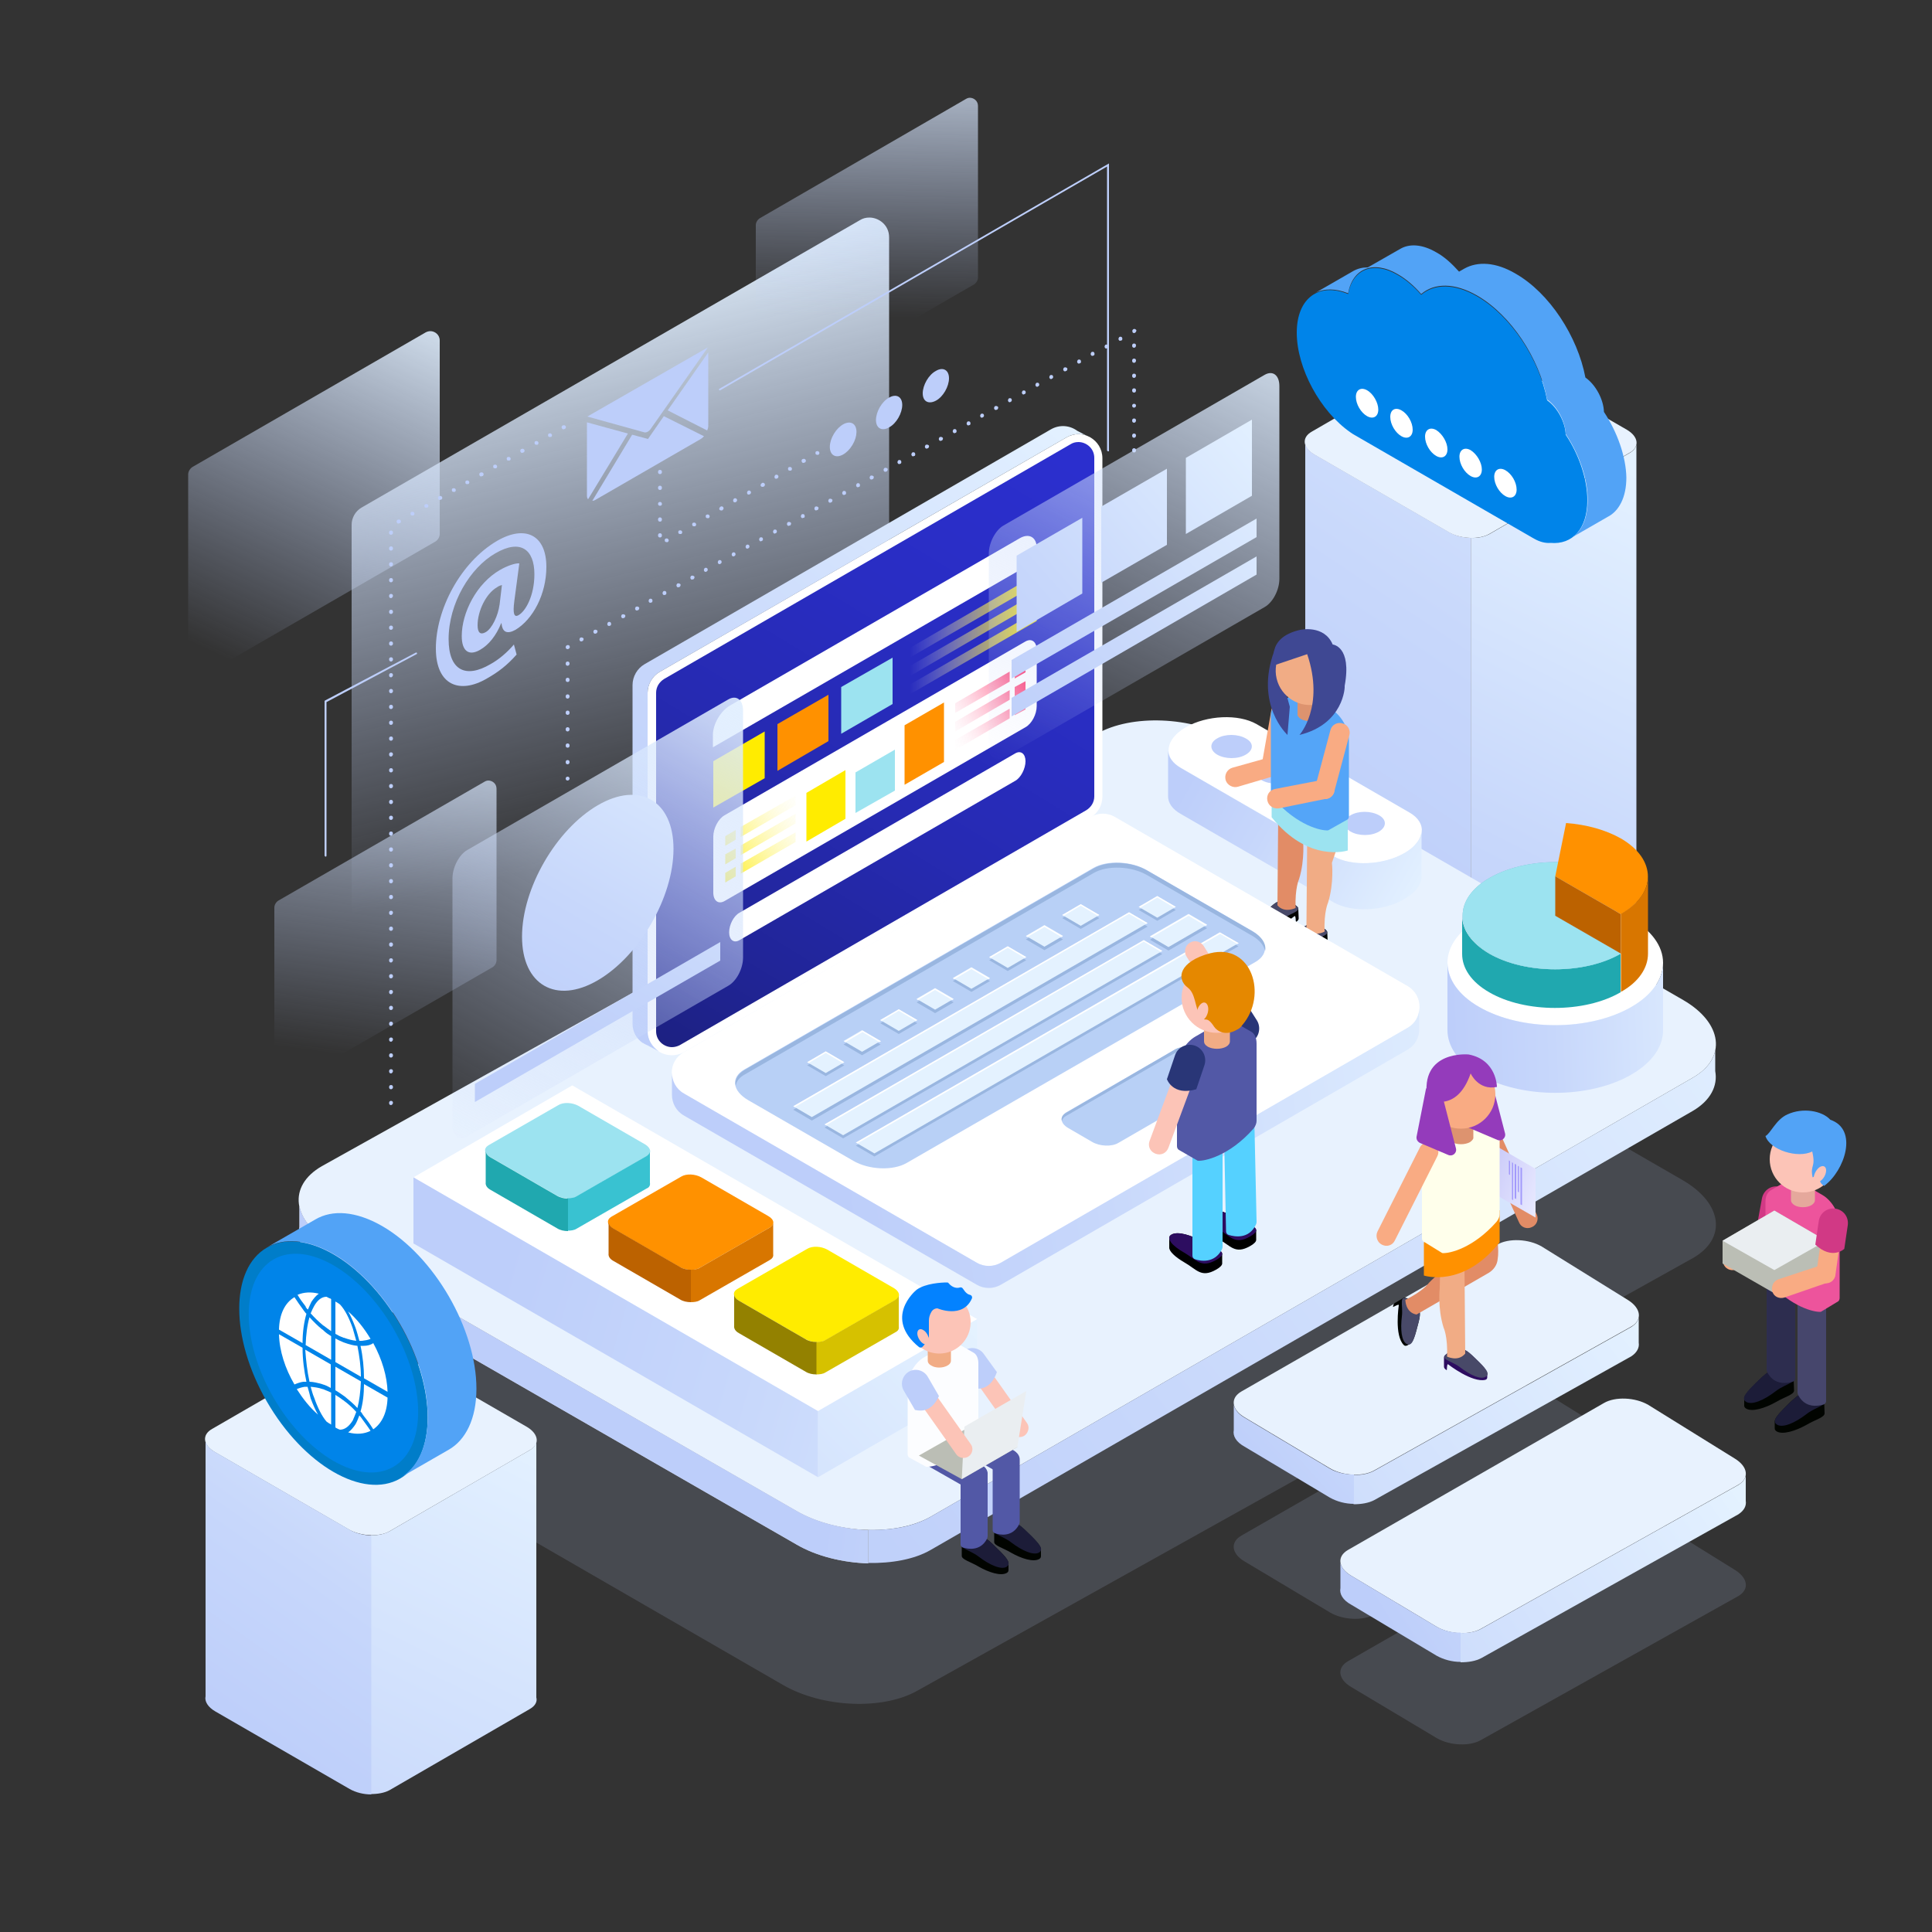 <?xml version="1.0" encoding="utf-8"?>
<!-- Generator: Adobe Illustrator 22.0.1, SVG Export Plug-In . SVG Version: 6.00 Build 0)  -->
<svg version="1.1" xmlns="http://www.w3.org/2000/svg" xmlns:xlink="http://www.w3.org/1999/xlink" x="0px" y="0px"
	 viewBox="0 0 500 500" style="enable-background:new 0 0 500 500;" xml:space="preserve">
<rect x="0" y="0" width="500" height="500" fill="#333333" stroke="none"/>
<style type="text/css">
	._x005B_Por_x0020_defecto_x005D_{fill:#FFFFFF;stroke:#222221;stroke-miterlimit:10;}
	.Sombra_x0020_paralela{fill:none;}
	.Esquinas_x0020_redondeadas_x0020_2_x0020_pt_x002E_{fill:#FFFFFF;stroke:#222221;stroke-miterlimit:10;}
	.Reflejo_x0020_vivo_x0020_X{fill:none;}
	.Bisel_x0020_suave{fill:url(#SVGID_1_);}
	.Atardecer{fill:#FFFFFF;}
	.Follaje_GS{fill:#F8DB06;}
	.Pompadour_GS{fill-rule:evenodd;clip-rule:evenodd;fill:#75ABDF;}
	.st0{display:none;}
	.st1{display:inline;fill:#FFFFFF;}
	.st2{opacity:0.15;}
	.st3{fill:#BDCEFA;}
	.st4{fill:url(#SVGID_2_);}
	.st5{fill:url(#SVGID_3_);}
	.st6{fill:url(#SVGID_4_);}
	.st7{fill:url(#SVGID_5_);}
	.st8{fill:#E8F2FE;}
	.st9{fill:url(#SVGID_6_);}
	.st10{fill:#DDDDDD;}
	.st11{fill:url(#SVGID_7_);}
	.st12{fill:#0084E9;}
	.st13{fill:#52A3F6;}
	.st14{fill:#FFFFFF;}
	.st15{fill:url(#SVGID_8_);}
	.st16{fill:url(#SVGID_9_);}
	.st17{fill:url(#SVGID_10_);}
	.st18{fill:url(#SVGID_11_);}
	.st19{fill:url(#SVGID_12_);}
	.st20{fill:url(#SVGID_13_);}
	.st21{fill:url(#SVGID_14_);}
	.st22{fill:#C9C9C9;}
	.st23{fill:url(#SVGID_15_);}
	.st24{fill:url(#SVGID_16_);}
	.st25{fill:url(#SVGID_17_);}
	.st26{fill:#9CE3F0;}
	.st27{fill:#39C2D1;}
	.st28{fill:#20A8AF;}
	.st29{fill:#FF9100;}
	.st30{fill:#D87600;}
	.st31{fill:#BC6200;}
	.st32{fill:#FFEC00;}
	.st33{fill:#D6C100;}
	.st34{fill:#938100;}
	.st35{fill:url(#SVGID_18_);}
	.st36{fill:#76B5CE;}
	.st37{fill:url(#SVGID_19_);}
	.st38{fill:#F9AB83;}
	.st39{fill:#010400;}
	.st40{fill:#484968;}
	.st41{fill:#F1AC85;}
	.st42{fill:#E28C66;}
	.st43{fill:#54A5F8;}
	.st44{fill:#DD936F;}
	.st45{fill:#3F4893;}
	.st46{fill:url(#SVGID_20_);}
	.st47{fill:url(#SVGID_21_);}
	.st48{fill:url(#SVGID_22_);}
	.st49{fill:url(#SVGID_23_);}
	.st50{fill:#B8D0F6;}
	.st51{fill:#99B6E0;}
	.st52{fill:#E4F2FF;}
	.st53{fill:url(#SVGID_24_);}
	.st54{fill:url(#SVGID_25_);}
	.st55{fill:url(#SVGID_26_);}
	.st56{fill:url(#SVGID_27_);}
	.st57{fill:url(#SVGID_28_);}
	.st58{fill:url(#SVGID_29_);}
	.st59{fill:url(#SVGID_30_);}
	.st60{fill:url(#SVGID_31_);}
	.st61{fill:url(#SVGID_32_);}
	.st62{fill:url(#SVGID_33_);}
	.st63{fill:url(#SVGID_34_);}
	.st64{fill:url(#SVGID_35_);}
	.st65{fill:url(#SVGID_36_);}
	.st66{fill:url(#SVGID_37_);}
	.st67{fill:url(#SVGID_38_);}
	.st68{fill:url(#SVGID_39_);}
	.st69{fill:url(#SVGID_40_);}
	.st70{fill:url(#SVGID_41_);}
	.st71{fill:url(#SVGID_42_);}
	.st72{fill:url(#SVGID_43_);}
	.st73{fill:url(#SVGID_44_);}
	.st74{fill:url(#SVGID_45_);}
	.st75{fill:url(#SVGID_46_);}
	.st76{fill:url(#SVGID_47_);}
	.st77{fill:url(#SVGID_48_);}
	.st78{fill:url(#SVGID_49_);}
	.st79{fill:#007DC9;}
	.st80{fill:#2D0D60;}
	.st81{fill:url(#SVGID_50_);}
	.st82{fill:#A29AFB;}
	.st83{fill:#FFFFEB;}
	.st84{fill:#943BBB;}
	.st85{fill:#FCC4B7;}
	.st86{fill:#293677;}
	.st87{fill:#55D1FF;}
	.st88{fill:#5258A6;}
	.st89{fill-rule:evenodd;clip-rule:evenodd;fill:#E58800;}
	.st90{fill:#1C1C38;}
	.st91{fill:#FCFDFF;}
	.st92{fill:#0382FF;}
	.st93{fill:#BBBEB5;}
	.st94{fill:#EAEEF1;}
	.st95{fill:#D13985;}
	.st96{fill:#46466C;}
	.st97{fill:#2D2D4F;}
	.st98{fill:#ED549C;}
	.st99{fill:#E5A89C;}
	.st100{fill-rule:evenodd;clip-rule:evenodd;fill:#52A3F6;}
	.st101{fill-rule:evenodd;clip-rule:evenodd;fill:#BBBEB5;}
	.st102{fill-rule:evenodd;clip-rule:evenodd;fill:#EAEEF1;}
</style>
<linearGradient id="SVGID_1_" gradientUnits="userSpaceOnUse" x1="-47.64" y1="-170.945" x2="-46.933" y2="-170.238">
	<stop  offset="0" style="stop-color:#E4E4E9"/>
	<stop  offset="0.177" style="stop-color:#E0E0E5"/>
	<stop  offset="0.358" style="stop-color:#D4D4D9"/>
	<stop  offset="0.541" style="stop-color:#C0C0C4"/>
	<stop  offset="0.726" style="stop-color:#A3A4A7"/>
	<stop  offset="0.91" style="stop-color:#7F8183"/>
	<stop  offset="1" style="stop-color:#6B6D6E"/>
</linearGradient>
<g id="BACKGROUND" class="st0">
	<rect class="st1" width="500" height="500"/>
</g>
<g id="OBJECTS">
	<g class="st2">
		<path class="st3" d="M449.8,413.1l-66.5,37.2c-2.9,1.7-8.1,1.5-11.5-0.5l-22.1-13.2c-3.4-2-3.8-5-0.8-6.7l66.2-38
			c2.9-1.7,8.1-1.5,11.5,0.5l22.4,13.9C452.4,408.4,452.8,411.4,449.8,413.1z"/>
		<path class="st3" d="M422.2,380.6l-66.5,37.2c-2.9,1.7-8.1,1.5-11.5-0.5l-22.1-13.2c-3.4-2-3.8-5-0.8-6.7l66.2-38
			c2.9-1.7,8.1-1.5,11.5,0.5l22.4,13.9C424.7,375.9,425.1,378.9,422.2,380.6z"/>
		<path class="st3" d="M438.1,325.6L237.5,437.5c-8.9,5.1-24.5,4.5-34.8-1.4L85.8,368.6c-10.3-5.9-11.4-15-2.5-20.1l200.6-111.9
			c8.9-5.1,24.5-4.5,34.8,1.4l116.9,67.5C445.8,311.5,447,320.5,438.1,325.6z"/>
	</g>
	<g>
		<g>
			<linearGradient id="SVGID_2_" gradientUnits="userSpaceOnUse" x1="108.685" y1="71.819" x2="61.748" y2="172.058">
				<stop  offset="0" style="stop-color:#E4F2FF"/>
				<stop  offset="0.307" style="stop-color:#D7E6FD;stop-opacity:0.692"/>
				<stop  offset="0.999" style="stop-color:#BDCEFA;stop-opacity:0"/>
			</linearGradient>
			<path class="st4" d="M51.1,175.3c-1.1,0-2.4-0.9-2.4-2.4v-50.1c0-0.8,0.5-1.6,1.2-2L110.2,86c0.4-0.2,0.8-0.3,1.2-0.3
				c1.1,0,2.4,0.9,2.4,2.4v50.1c0,0.8-0.5,1.6-1.2,2L52.3,175C51.9,175.2,51.5,175.3,51.1,175.3z"/>
			<linearGradient id="SVGID_3_" gradientUnits="userSpaceOnUse" x1="140.583" y1="71.032" x2="176.24" y2="215.832">
				<stop  offset="0" style="stop-color:#E4F2FF"/>
				<stop  offset="0.307" style="stop-color:#D7E6FD;stop-opacity:0.692"/>
				<stop  offset="0.999" style="stop-color:#BDCEFA;stop-opacity:0"/>
			</linearGradient>
			<path class="st5" d="M96.1,248.1c-2.4,0-5.1-1.9-5.1-5.1V135.8c0-1.8,1-3.5,2.5-4.4L222.5,57c0.8-0.5,1.6-0.7,2.5-0.7
				c2.4,0,5.1,1.9,5.1,5.1v107.3c0,1.8-1,3.5-2.5,4.4L98.6,247.4C97.8,247.9,97,248.1,96.1,248.1z"/>
			<linearGradient id="SVGID_4_" gradientUnits="userSpaceOnUse" x1="225.634" y1="0.186" x2="224.043" y2="82.127">
				<stop  offset="0" style="stop-color:#E4F2FF"/>
				<stop  offset="0.307" style="stop-color:#D7E6FD;stop-opacity:0.692"/>
				<stop  offset="0.999" style="stop-color:#BDCEFA;stop-opacity:0"/>
			</linearGradient>
			<path class="st6" d="M197.7,104.8c-1,0-2.1-0.8-2.1-2.1V58.3c0-0.7,0.4-1.4,1-1.8L250,25.6c0.3-0.2,0.7-0.3,1-0.3
				c1,0,2.1,0.8,2.1,2.1v44.4c0,0.7-0.4,1.4-1,1.8l-53.4,30.8C198.4,104.7,198,104.8,197.7,104.8z"/>
			<linearGradient id="SVGID_5_" gradientUnits="userSpaceOnUse" x1="109.718" y1="168.233" x2="95.398" y2="274.041">
				<stop  offset="0" style="stop-color:#E4F2FF"/>
				<stop  offset="0.307" style="stop-color:#D7E6FD;stop-opacity:0.692"/>
				<stop  offset="0.999" style="stop-color:#BDCEFA;stop-opacity:0"/>
			</linearGradient>
			<path class="st7" d="M73.1,281.4c-1,0-2.1-0.8-2.1-2.1v-44.4c0-0.7,0.4-1.4,1-1.8l53.4-30.8c0.3-0.2,0.7-0.3,1-0.3
				c1,0,2.1,0.8,2.1,2.1v44.4c0,0.7-0.4,1.4-1,1.8l-53.4,30.8C73.8,281.3,73.4,281.4,73.1,281.4z"/>
		</g>
		<g>
			<g>
				
					<ellipse transform="matrix(0.516 -0.857 0.857 0.516 8.142 241.909)" class="st3" cx="218.1" cy="113.8" rx="4.8" ry="2.8"/>
				<path class="st3" d="M233.5,104.8c0,2.1-1.5,4.8-3.4,5.8c-1.9,1.1-3.4,0.2-3.4-1.9c0-2.1,1.5-4.8,3.4-5.8
					C232,101.8,233.5,102.7,233.5,104.8z"/>
				<path class="st3" d="M245.6,97.9c0,2.1-1.5,4.8-3.4,5.8s-3.4,0.2-3.4-1.9s1.5-4.8,3.4-5.8C244,94.9,245.6,95.7,245.6,97.9z"/>
			</g>
			<g>
				<path class="st3" d="M133.7,169.4c-2.5,2.8-4.7,4.5-7.7,6.2c-7,4.1-13.2,1.8-13.2-7.8c0-10,6.3-22.2,15.8-27.8
					c7.4-4.3,12.8-1.5,12.8,6.7c0,7.1-3.5,13.6-8,16.3c-2,1.1-3.4,0.8-3.6-1.7l-0.1,0c-1.3,3.2-3.2,5.6-5.5,6.9
					c-2.8,1.6-4.7,0.4-4.7-3.6c0-6,3.8-13.6,9.9-17.1c1.9-1.1,4-1.8,5-1.7l-1.3,9.8c-0.4,3.1-0.1,4.3,1.1,3.6c1.8-1,4.1-5,4.1-10.6
					c0-6.4-3.6-9.2-10.1-5.4c-6.5,3.7-12.1,12.9-12.1,22.2c0,8.2,4.5,10.2,10.8,6.5c2.2-1.2,4.4-3.1,6.1-5.1L133.7,169.4z
					 M129.9,151.4c-0.3,0.1-0.8,0.2-1.3,0.6c-2.8,1.6-5,6.1-5,9.8c0,1.9,0.7,2.6,2.1,1.8c1.6-0.9,3.2-4.2,3.6-7.2L129.9,151.4z"/>
			</g>
			<g>
				<path class="st3" d="M152,107.8l14.8,4.1c0.5,0.1,1.2-0.3,1.6-0.9l14.8-21.1L152,107.8z"/>
				<path class="st3" d="M162.5,112.2l-10.3,17c-0.2-0.2-0.3-0.5-0.3-0.9v-19L162.5,112.2z"/>
				<path class="st3" d="M171.8,107.7l10.4,5.2c-0.3,0.3-0.6,0.6-1,0.8l-27,15.6c-0.3,0.2-0.6,0.3-0.9,0.3l10.3-17.1l4.1,1.1
					L171.8,107.7z"/>
				<path class="st3" d="M183.3,91.2v19c0,0.4-0.1,0.8-0.3,1.2l-10.2-5.2L183.3,91.2z"/>
			</g>
		</g>
		<g>
			<path class="st3" d="M286.8,116.8c-0.1,0-0.3-0.1-0.3-0.3V43.1l-100.1,57.9c-0.1,0.1-0.3,0-0.3-0.1c-0.1-0.1,0-0.3,0.1-0.3
				l100.8-58.3v74.4C287.1,116.7,287,116.8,286.8,116.8z"/>
			<g>
				<g>
					<path class="st3" d="M293.5,117.1c-0.3,0-0.5-0.2-0.5-0.5v-0.1c0-0.3,0.2-0.5,0.5-0.5c0.3,0,0.5,0.2,0.5,0.5
						C294,116.9,293.8,117.1,293.5,117.1z"/>
					<path class="st3" d="M293.5,113.3c-0.3,0-0.5-0.2-0.5-0.5v-0.1c0-0.3,0.2-0.5,0.5-0.5c0.3,0,0.5,0.2,0.5,0.5
						C294,113,293.8,113.3,293.5,113.3z M293.5,109.4c-0.3,0-0.5-0.2-0.5-0.5v-0.1c0-0.3,0.2-0.5,0.5-0.5c0.3,0,0.5,0.2,0.5,0.5
						C294,109.1,293.8,109.4,293.5,109.4z M293.5,105.5c-0.3,0-0.5-0.2-0.5-0.5V105c0-0.3,0.2-0.5,0.5-0.5c0.3,0,0.5,0.2,0.5,0.5
						C294,105.2,293.8,105.5,293.5,105.5z M293.5,101.6c-0.3,0-0.5-0.2-0.5-0.5v-0.1c0-0.3,0.2-0.5,0.5-0.5c0.3,0,0.5,0.2,0.5,0.5
						C294,101.4,293.8,101.6,293.5,101.6z M293.5,97.8c-0.3,0-0.5-0.2-0.5-0.5v-0.1c0-0.3,0.2-0.5,0.5-0.5c0.3,0,0.5,0.2,0.5,0.5
						S293.8,97.8,293.5,97.8z M293.5,93.9c-0.3,0-0.5-0.2-0.5-0.5v-0.1c0-0.3,0.2-0.5,0.5-0.5c0.3,0,0.5,0.2,0.5,0.5
						S293.8,93.9,293.5,93.9z M293.5,90c-0.3,0-0.5-0.2-0.5-0.5v-0.1c0-0.3,0.2-0.5,0.5-0.5c0.3,0,0.5,0.2,0.5,0.5
						C294,89.7,293.8,90,293.5,90z"/>
					<path class="st3" d="M293.5,86.2c-0.2,0-0.3-0.1-0.4-0.2c0,0,0,0,0-0.1c-0.1-0.2-0.1-0.5,0.2-0.7c0.2-0.1,0.4-0.1,0.5,0
						c0.2,0.1,0.3,0.2,0.3,0.4C294,85.9,293.8,86.2,293.5,86.2z"/>
					<path class="st3" d="M150.4,166c-0.2,0-0.3-0.1-0.4-0.3c-0.1-0.2,0-0.5,0.2-0.7l0.1,0c0.2-0.1,0.5,0,0.7,0.2
						c0.1,0.2,0,0.5-0.2,0.7l-0.1,0C150.6,166,150.5,166,150.4,166z M154,164c-0.2,0-0.3-0.1-0.4-0.3c-0.1-0.2,0-0.5,0.2-0.7l0.1,0
						c0.2-0.1,0.5,0,0.7,0.2c0.1,0.2,0,0.5-0.2,0.7l-0.1,0C154.2,164,154.1,164,154,164z M157.6,162c-0.2,0-0.3-0.1-0.4-0.3
						c-0.1-0.2,0-0.5,0.2-0.7c0.2-0.1,0.6-0.1,0.7,0.2c0.1,0.2,0.1,0.5-0.1,0.7l-0.1,0C157.8,162,157.7,162,157.6,162z M161.2,160
						c-0.2,0-0.3-0.1-0.4-0.3c-0.1-0.2,0-0.5,0.2-0.7l0.1,0c0.2-0.1,0.5,0,0.7,0.2c0.1,0.2,0,0.5-0.2,0.7l-0.1,0
						C161.3,160,161.3,160,161.2,160z M164.8,158c-0.2,0-0.3-0.1-0.4-0.3c-0.1-0.2,0-0.5,0.2-0.7l0.1,0c0.2-0.1,0.5,0,0.7,0.2
						c0.1,0.2,0,0.5-0.2,0.7l-0.1,0C164.9,158,164.8,158,164.8,158z M168.3,156c-0.2,0-0.3-0.1-0.4-0.3c-0.1-0.2,0-0.5,0.2-0.7
						c0.2-0.1,0.6-0.1,0.7,0.2c0.1,0.2,0.1,0.5-0.1,0.7l-0.1,0C168.5,156,168.4,156,168.3,156z M171.9,154c-0.2,0-0.3-0.1-0.4-0.3
						c-0.1-0.2,0-0.5,0.2-0.7c0.2-0.1,0.6-0.1,0.7,0.2c0.1,0.2,0.1,0.5-0.1,0.7l-0.1,0C172.1,154,172,154,171.9,154z M175.5,152
						c-0.2,0-0.3-0.1-0.4-0.3c-0.1-0.2,0-0.5,0.2-0.7l0.1,0c0.2-0.1,0.5,0,0.7,0.2c0.1,0.2,0,0.5-0.2,0.7l-0.1,0
						C175.6,152,175.6,152,175.5,152z M179.1,150c-0.2,0-0.3-0.1-0.4-0.3c-0.1-0.2,0-0.5,0.2-0.7l0.1,0c0.2-0.1,0.5,0,0.7,0.2
						c0.1,0.2,0,0.5-0.2,0.7l-0.1,0C179.2,150,179.1,150,179.1,150z M182.6,148c-0.2,0-0.3-0.1-0.4-0.3c-0.1-0.2,0-0.5,0.2-0.7
						c0.2-0.1,0.6-0.1,0.7,0.2c0.1,0.2,0.1,0.5-0.2,0.7l-0.1,0C182.8,148,182.7,148,182.6,148z M186.2,146c-0.2,0-0.3-0.1-0.4-0.3
						c-0.1-0.2,0-0.5,0.2-0.7c0.2-0.1,0.6-0.1,0.7,0.2c0.1,0.2,0.1,0.5-0.2,0.7l-0.1,0C186.4,146,186.3,146,186.2,146z M189.8,144
						c-0.2,0-0.3-0.1-0.4-0.3c-0.1-0.2,0-0.5,0.2-0.7c0.2-0.1,0.6-0.1,0.7,0.2c0.1,0.2,0.1,0.5-0.2,0.7l-0.1,0
						C189.9,144,189.9,144,189.8,144z M193.4,142c-0.2,0-0.3-0.1-0.4-0.3c-0.1-0.2,0-0.5,0.2-0.7c0.2-0.1,0.6-0.1,0.7,0.2
						c0.1,0.2,0.1,0.5-0.2,0.7l-0.1,0C193.5,142,193.4,142,193.4,142z M196.9,140.1c-0.2,0-0.3-0.1-0.4-0.3c-0.1-0.2,0-0.5,0.2-0.7
						c0.2-0.1,0.6-0.1,0.7,0.2c0.1,0.2,0.1,0.5-0.2,0.7l-0.1,0C197.1,140,197,140.1,196.9,140.1z M200.5,138.1
						c-0.2,0-0.3-0.1-0.4-0.3c-0.1-0.2,0-0.5,0.2-0.7c0.2-0.1,0.6-0.1,0.7,0.2c0.1,0.2,0.1,0.5-0.2,0.7l-0.1,0
						C200.7,138,200.6,138.1,200.5,138.1z M204.1,136.1c-0.2,0-0.3-0.1-0.4-0.3c-0.1-0.2,0-0.5,0.2-0.7l0.1,0c0.2-0.1,0.5,0,0.7,0.2
						c0.1,0.2,0,0.5-0.2,0.7l-0.1,0C204.2,136,204.2,136.1,204.1,136.1z M207.7,134.1c-0.2,0-0.3-0.1-0.4-0.3
						c-0.1-0.2,0-0.5,0.2-0.7c0.2-0.1,0.6-0.1,0.7,0.2c0.1,0.2,0.1,0.5-0.1,0.7l-0.1,0C207.8,134,207.7,134.1,207.7,134.1z
						 M211.2,132.1c-0.2,0-0.3-0.1-0.4-0.3c-0.1-0.2,0-0.5,0.2-0.7l0.1,0c0.2-0.1,0.5,0,0.7,0.2c0.1,0.2,0,0.5-0.2,0.7l-0.1,0
						C211.4,132,211.3,132.1,211.2,132.1z M214.8,130.1c-0.2,0-0.3-0.1-0.4-0.3c-0.1-0.2,0-0.5,0.2-0.7l0.1,0c0.2-0.1,0.5,0,0.7,0.2
						c0.1,0.2,0,0.5-0.2,0.7l-0.1,0C215,130.1,214.9,130.1,214.8,130.1z M218.4,128.1c-0.2,0-0.3-0.1-0.4-0.3
						c-0.1-0.2,0-0.5,0.2-0.7c0.2-0.1,0.6-0.1,0.7,0.2c0.1,0.2,0.1,0.5-0.1,0.7l-0.1,0C218.6,128.1,218.5,128.1,218.4,128.1z
						 M222,126.1c-0.2,0-0.3-0.1-0.4-0.3c-0.1-0.2,0-0.5,0.2-0.7c0.2-0.1,0.6-0.1,0.7,0.2c0.1,0.2,0.1,0.5-0.1,0.7l-0.1,0
						C222.1,126.1,222,126.1,222,126.1z M225.5,124.1c-0.2,0-0.3-0.1-0.4-0.3c-0.1-0.2,0-0.5,0.2-0.7l0.1,0c0.2-0.1,0.5,0,0.7,0.2
						c0.1,0.2,0,0.5-0.2,0.7l-0.1,0C225.7,124.1,225.6,124.1,225.5,124.1z M229.1,122.1c-0.2,0-0.3-0.1-0.4-0.3
						c-0.1-0.2,0-0.5,0.2-0.7l0.1,0c0.2-0.1,0.5,0,0.7,0.2c0.1,0.2,0,0.5-0.2,0.7l-0.1,0C229.3,122.1,229.2,122.1,229.1,122.1z
						 M232.7,120.1c-0.2,0-0.3-0.1-0.4-0.3c-0.1-0.2,0-0.5,0.2-0.7c0.2-0.1,0.6-0.1,0.7,0.2c0.1,0.2,0.1,0.5-0.1,0.7l-0.1,0
						C232.9,120.1,232.8,120.1,232.7,120.1z M236.3,118.1c-0.2,0-0.3-0.1-0.4-0.3c-0.1-0.2,0-0.5,0.2-0.7c0.2-0.1,0.6-0.1,0.7,0.2
						c0.1,0.2,0.1,0.5-0.1,0.7l-0.1,0C236.4,118.1,236.3,118.1,236.3,118.1z M239.8,116.1c-0.2,0-0.3-0.1-0.4-0.3
						c-0.1-0.2,0-0.5,0.2-0.7l0.1,0c0.2-0.1,0.5,0,0.7,0.2c0.1,0.2,0,0.5-0.2,0.7l-0.1,0C240,116.1,239.9,116.1,239.8,116.1z
						 M243.4,114.1c-0.2,0-0.3-0.1-0.4-0.3c-0.1-0.2,0-0.5,0.2-0.7l0.1,0c0.2-0.1,0.5,0,0.7,0.2c0.1,0.2,0,0.5-0.2,0.7l-0.1,0
						C243.6,114.1,243.5,114.1,243.4,114.1z M247,112.1c-0.2,0-0.3-0.1-0.4-0.3c-0.1-0.2,0-0.5,0.2-0.7c0.2-0.1,0.6-0.1,0.7,0.2
						c0.1,0.2,0.1,0.5-0.1,0.7l-0.1,0C247.2,112.1,247.1,112.1,247,112.1z M250.6,110.1c-0.2,0-0.3-0.1-0.4-0.3
						c-0.1-0.2,0-0.5,0.2-0.7c0.2-0.1,0.6-0.1,0.7,0.2c0.1,0.2,0.1,0.5-0.1,0.7l-0.1,0C250.7,110.1,250.6,110.1,250.6,110.1z
						 M254.1,108.1c-0.2,0-0.3-0.1-0.4-0.3c-0.1-0.2,0-0.5,0.2-0.7c0.2-0.1,0.6-0.1,0.7,0.2c0.1,0.2,0.1,0.5-0.2,0.7l-0.1,0
						C254.3,108.1,254.2,108.1,254.1,108.1z M257.7,106.1c-0.2,0-0.3-0.1-0.4-0.3c-0.1-0.2,0-0.5,0.2-0.7l0.1,0
						c0.2-0.1,0.5,0,0.7,0.2c0.1,0.2,0,0.5-0.2,0.7l-0.1,0C257.9,106.1,257.8,106.1,257.7,106.1z M261.3,104.1
						c-0.2,0-0.3-0.1-0.4-0.3c-0.1-0.2,0-0.5,0.2-0.7c0.2-0.1,0.6-0.1,0.7,0.2c0.1,0.2,0.1,0.5-0.2,0.7l-0.1,0
						C261.5,104.1,261.4,104.1,261.3,104.1z M264.9,102.1c-0.2,0-0.3-0.1-0.4-0.3c-0.1-0.2,0-0.5,0.2-0.7c0.2-0.1,0.6-0.1,0.7,0.2
						c0.1,0.2,0.1,0.5-0.2,0.7l-0.1,0C265,102.1,264.9,102.1,264.9,102.1z M268.4,100.1c-0.2,0-0.3-0.1-0.4-0.3
						c-0.1-0.2,0-0.5,0.2-0.7c0.2-0.1,0.6-0.1,0.7,0.2c0.1,0.2,0.1,0.5-0.2,0.7l-0.1,0C268.6,100.1,268.5,100.1,268.4,100.1z
						 M272,98.1c-0.2,0-0.3-0.1-0.4-0.3c-0.1-0.2,0-0.5,0.2-0.7c0.2-0.1,0.6-0.1,0.7,0.2c0.1,0.2,0.1,0.5-0.2,0.7l-0.1,0
						C272.2,98.1,272.1,98.1,272,98.1z M275.6,96.1c-0.2,0-0.3-0.1-0.4-0.3c-0.1-0.2,0-0.5,0.2-0.7l0.1,0c0.2-0.1,0.5,0,0.7,0.2
						c0.1,0.2,0,0.5-0.2,0.7l-0.1,0C275.8,96.1,275.7,96.1,275.6,96.1z M279.2,94.1c-0.2,0-0.3-0.1-0.4-0.3c-0.1-0.2,0-0.5,0.2-0.7
						c0.2-0.1,0.6-0.1,0.7,0.2c0.1,0.2,0.1,0.5-0.1,0.7l-0.1,0C279.3,94.1,279.3,94.1,279.2,94.1z M282.7,92.1
						c-0.2,0-0.3-0.1-0.4-0.3c-0.1-0.2,0-0.5,0.2-0.7c0.2-0.1,0.6-0.1,0.7,0.2c0.1,0.2,0.1,0.5-0.1,0.7l-0.1,0
						C282.9,92.1,282.8,92.1,282.7,92.1z M286.3,90.2c-0.2,0-0.3-0.1-0.4-0.3c-0.1-0.2,0-0.5,0.2-0.7l0.1,0c0.2-0.1,0.5,0,0.7,0.2
						c0.1,0.2,0,0.5-0.2,0.7l-0.1,0C286.5,90.1,286.4,90.2,286.3,90.2z M289.9,88.2c-0.2,0-0.3-0.1-0.4-0.3c-0.1-0.2,0-0.5,0.2-0.7
						c0.2-0.1,0.6-0.1,0.7,0.2c0.1,0.2,0.1,0.5-0.1,0.7l-0.1,0C290.1,88.1,290,88.2,289.9,88.2z"/>
					<path class="st3" d="M146.9,168c-0.3,0-0.5-0.2-0.5-0.5c0-0.2,0.1-0.4,0.3-0.5c0.2-0.1,0.6-0.1,0.7,0.2
						c0.1,0.2,0.1,0.5-0.1,0.6C147.2,167.9,147.1,168,146.9,168z"/>
					<path class="st3" d="M146.9,197.8c-0.3,0-0.5-0.2-0.5-0.5v-0.1c0-0.3,0.2-0.5,0.5-0.5c0.3,0,0.5,0.2,0.5,0.5v0.1
						C147.4,197.5,147.2,197.8,146.9,197.8z M146.9,193.5c-0.3,0-0.5-0.2-0.5-0.5v-0.1c0-0.3,0.2-0.5,0.5-0.5c0.3,0,0.5,0.2,0.5,0.5
						v0.1C147.4,193.3,147.2,193.5,146.9,193.5z M146.9,189.3c-0.3,0-0.5-0.2-0.5-0.5v-0.1c0-0.3,0.2-0.5,0.5-0.5
						c0.3,0,0.5,0.2,0.5,0.5v0.1C147.4,189,147.2,189.3,146.9,189.3z M146.9,185c-0.3,0-0.5-0.2-0.5-0.5v-0.1c0-0.3,0.2-0.5,0.5-0.5
						c0.3,0,0.5,0.2,0.5,0.5v0.1C147.4,184.8,147.2,185,146.9,185z M146.9,180.8c-0.3,0-0.5-0.2-0.5-0.5v-0.1c0-0.3,0.2-0.5,0.5-0.5
						c0.3,0,0.5,0.2,0.5,0.5v0.1C147.4,180.5,147.2,180.8,146.9,180.8z M146.9,176.5c-0.3,0-0.5-0.2-0.5-0.5v-0.1
						c0-0.3,0.2-0.5,0.5-0.5c0.3,0,0.5,0.2,0.5,0.5v0.1C147.4,176.3,147.2,176.5,146.9,176.5z M146.9,172.3c-0.3,0-0.5-0.2-0.5-0.5
						v-0.1c0-0.3,0.2-0.5,0.5-0.5c0.3,0,0.5,0.2,0.5,0.5v0.1C147.4,172,147.2,172.3,146.9,172.3z"/>
					<path class="st3" d="M146.9,202c-0.3,0-0.5-0.2-0.5-0.5c0-0.3,0.2-0.5,0.5-0.5c0.3,0,0.5,0.2,0.5,0.5v0
						C147.4,201.7,147.2,202,146.9,202z"/>
				</g>
				<path class="st3" d="M84.3,221.7c-0.1,0-0.3-0.1-0.3-0.3v-40l0.1-0.1l23.5-12.4c0.1-0.1,0.3,0,0.3,0.1c0.1,0.1,0,0.3-0.1,0.3
					l-23.3,12.4v39.7C84.5,221.6,84.4,221.7,84.3,221.7z"/>
				<path class="st3" d="M101.2,286c-0.3,0-0.5-0.2-0.5-0.5v-0.1c0-0.3,0.2-0.5,0.5-0.5c0.3,0,0.5,0.2,0.5,0.5
					C101.7,285.7,101.4,286,101.2,286z M101.2,281.9c-0.3,0-0.5-0.2-0.5-0.5v-0.1c0-0.3,0.2-0.5,0.5-0.5c0.3,0,0.5,0.2,0.5,0.5v0.1
					C101.7,281.7,101.4,281.9,101.2,281.9z M101.2,277.8c-0.3,0-0.5-0.2-0.5-0.5v-0.1c0-0.3,0.2-0.5,0.5-0.5c0.3,0,0.5,0.2,0.5,0.5
					C101.7,277.5,101.4,277.8,101.2,277.8z M101.2,273.7c-0.3,0-0.5-0.2-0.5-0.5v-0.1c0-0.3,0.2-0.5,0.5-0.5c0.3,0,0.5,0.2,0.5,0.5
					v0.1C101.7,273.5,101.4,273.7,101.2,273.7z M101.2,269.6c-0.3,0-0.5-0.2-0.5-0.5V269c0-0.3,0.2-0.5,0.5-0.5
					c0.3,0,0.5,0.2,0.5,0.5C101.7,269.3,101.4,269.6,101.2,269.6z M101.2,265.5c-0.3,0-0.5-0.2-0.5-0.5v-0.1c0-0.3,0.2-0.5,0.5-0.5
					c0.3,0,0.5,0.2,0.5,0.5C101.7,265.2,101.4,265.5,101.2,265.5z M101.2,261.4c-0.3,0-0.5-0.2-0.5-0.5v-0.1c0-0.3,0.2-0.5,0.5-0.5
					c0.3,0,0.5,0.2,0.5,0.5v0.1C101.7,261.2,101.4,261.4,101.2,261.4z M101.2,257.3c-0.3,0-0.5-0.2-0.5-0.5v-0.1
					c0-0.3,0.2-0.5,0.5-0.5c0.3,0,0.5,0.2,0.5,0.5C101.7,257,101.4,257.3,101.2,257.3z M101.2,253.2c-0.3,0-0.5-0.2-0.5-0.5v-0.1
					c0-0.3,0.2-0.5,0.5-0.5c0.3,0,0.5,0.2,0.5,0.5v0.1C101.7,253,101.4,253.2,101.2,253.2z M101.2,249.1c-0.3,0-0.5-0.2-0.5-0.5
					v-0.1c0-0.3,0.2-0.5,0.5-0.5c0.3,0,0.5,0.2,0.5,0.5C101.7,248.8,101.4,249.1,101.2,249.1z M101.2,245c-0.3,0-0.5-0.2-0.5-0.5
					v-0.1c0-0.3,0.2-0.5,0.5-0.5c0.3,0,0.5,0.2,0.5,0.5v0.1C101.7,244.8,101.4,245,101.2,245z M101.2,240.9c-0.3,0-0.5-0.2-0.5-0.5
					v-0.1c0-0.3,0.2-0.5,0.5-0.5c0.3,0,0.5,0.2,0.5,0.5v0.1C101.7,240.7,101.4,240.9,101.2,240.9z M101.2,236.8
					c-0.3,0-0.5-0.2-0.5-0.5v-0.1c0-0.3,0.2-0.5,0.5-0.5c0.3,0,0.5,0.2,0.5,0.5C101.7,236.5,101.4,236.8,101.2,236.8z M101.2,232.7
					c-0.3,0-0.5-0.2-0.5-0.5v-0.1c0-0.3,0.2-0.5,0.5-0.5c0.3,0,0.5,0.2,0.5,0.5v0.1C101.7,232.5,101.4,232.7,101.2,232.7z
					 M101.2,228.6c-0.3,0-0.5-0.2-0.5-0.5V228c0-0.3,0.2-0.5,0.5-0.5c0.3,0,0.5,0.2,0.5,0.5v0.1
					C101.7,228.4,101.4,228.6,101.2,228.6z M101.2,224.5c-0.3,0-0.5-0.2-0.5-0.5v-0.1c0-0.3,0.2-0.5,0.5-0.5c0.3,0,0.5,0.2,0.5,0.5
					v0.1C101.7,224.3,101.4,224.5,101.2,224.5z M101.2,220.4c-0.3,0-0.5-0.2-0.5-0.5v-0.1c0-0.3,0.2-0.5,0.5-0.5
					c0.3,0,0.5,0.2,0.5,0.5v0.1C101.7,220.2,101.4,220.4,101.2,220.4z M101.2,216.3c-0.3,0-0.5-0.2-0.5-0.5v-0.1
					c0-0.3,0.2-0.5,0.5-0.5c0.3,0,0.5,0.2,0.5,0.5C101.7,216,101.4,216.3,101.2,216.3z M101.2,212.2c-0.3,0-0.5-0.2-0.5-0.5v-0.1
					c0-0.3,0.2-0.5,0.5-0.5c0.3,0,0.5,0.2,0.5,0.5v0.1C101.7,212,101.4,212.2,101.2,212.2z M101.2,208.1c-0.3,0-0.5-0.2-0.5-0.5
					v-0.1c0-0.3,0.2-0.5,0.5-0.5c0.3,0,0.5,0.2,0.5,0.5v0.1C101.7,207.9,101.4,208.1,101.2,208.1z M101.2,204
					c-0.3,0-0.5-0.2-0.5-0.5v-0.1c0-0.3,0.2-0.5,0.5-0.5c0.3,0,0.5,0.2,0.5,0.5v0.1C101.7,203.8,101.4,204,101.2,204z M101.2,199.9
					c-0.3,0-0.5-0.2-0.5-0.5v-0.1c0-0.3,0.2-0.5,0.5-0.5c0.3,0,0.5,0.2,0.5,0.5v0.1C101.7,199.7,101.4,199.9,101.2,199.9z
					 M101.2,195.8c-0.3,0-0.5-0.2-0.5-0.5v-0.1c0-0.3,0.2-0.5,0.5-0.5c0.3,0,0.5,0.2,0.5,0.5C101.7,195.5,101.4,195.8,101.2,195.8z
					 M101.2,191.7c-0.3,0-0.5-0.2-0.5-0.5v-0.1c0-0.3,0.2-0.5,0.5-0.5c0.3,0,0.5,0.2,0.5,0.5v0.1
					C101.7,191.5,101.4,191.7,101.2,191.7z M101.2,187.6c-0.3,0-0.5-0.2-0.5-0.5V187c0-0.3,0.2-0.5,0.5-0.5c0.3,0,0.5,0.2,0.5,0.5
					v0.1C101.7,187.4,101.4,187.6,101.2,187.6z M101.2,183.5c-0.3,0-0.5-0.2-0.5-0.5v-0.1c0-0.3,0.2-0.5,0.5-0.5
					c0.3,0,0.5,0.2,0.5,0.5v0.1C101.7,183.3,101.4,183.5,101.2,183.5z M101.2,179.4c-0.3,0-0.5-0.2-0.5-0.5v-0.1
					c0-0.3,0.2-0.5,0.5-0.5c0.3,0,0.5,0.2,0.5,0.5v0.1C101.7,179.2,101.4,179.4,101.2,179.4z M101.2,175.3c-0.3,0-0.5-0.2-0.5-0.5
					v-0.1c0-0.3,0.2-0.5,0.5-0.5c0.3,0,0.5,0.2,0.5,0.5C101.7,175,101.4,175.3,101.2,175.3z M101.2,171.2c-0.3,0-0.5-0.2-0.5-0.5
					v-0.1c0-0.3,0.2-0.5,0.5-0.5c0.3,0,0.5,0.2,0.5,0.5v0.1C101.7,171,101.4,171.2,101.2,171.2z M101.2,167.1
					c-0.3,0-0.5-0.2-0.5-0.5v-0.1c0-0.3,0.2-0.5,0.5-0.5c0.3,0,0.5,0.2,0.5,0.5v0.1C101.7,166.9,101.4,167.1,101.2,167.1z
					 M101.2,163c-0.3,0-0.5-0.2-0.5-0.5v-0.1c0-0.3,0.2-0.5,0.5-0.5c0.3,0,0.5,0.2,0.5,0.5v0.1C101.7,162.8,101.4,163,101.2,163z
					 M101.2,158.9c-0.3,0-0.5-0.2-0.5-0.5v-0.1c0-0.3,0.2-0.5,0.5-0.5c0.3,0,0.5,0.2,0.5,0.5v0.1
					C101.7,158.7,101.4,158.9,101.2,158.9z M101.2,154.8c-0.3,0-0.5-0.2-0.5-0.5v-0.1c0-0.3,0.2-0.5,0.5-0.5c0.3,0,0.5,0.2,0.5,0.5
					C101.7,154.5,101.4,154.8,101.2,154.8z M101.2,150.7c-0.3,0-0.5-0.2-0.5-0.5v-0.1c0-0.3,0.2-0.5,0.5-0.5c0.3,0,0.5,0.2,0.5,0.5
					v0.1C101.7,150.5,101.4,150.7,101.2,150.7z M101.2,146.6c-0.3,0-0.5-0.2-0.5-0.5V146c0-0.3,0.2-0.5,0.5-0.5
					c0.3,0,0.5,0.2,0.5,0.5v0.1C101.7,146.4,101.4,146.6,101.2,146.6z M101.2,142.5c-0.3,0-0.5-0.2-0.5-0.5v-0.1
					c0-0.3,0.2-0.5,0.5-0.5c0.3,0,0.5,0.2,0.5,0.5v0.1C101.7,142.3,101.4,142.5,101.2,142.5z M101.2,138.4c-0.3,0-0.5-0.2-0.5-0.5
					v-0.1c0-0.3,0.2-0.5,0.5-0.5c0.3,0,0.5,0.2,0.5,0.5v0.1C101.7,138.2,101.4,138.4,101.2,138.4z M103.1,135.5
					c-0.2,0-0.3-0.1-0.4-0.3c-0.1-0.2-0.1-0.5,0.2-0.7l0.1,0c0.2-0.1,0.5-0.1,0.7,0.2c0.1,0.2,0.1,0.5-0.2,0.7l-0.1,0
					C103.3,135.4,103.2,135.5,103.1,135.5z M106.7,133.4c-0.2,0-0.4-0.1-0.4-0.2c-0.1-0.2-0.1-0.5,0.1-0.7l0.1,0
					c0.2-0.1,0.5-0.1,0.7,0.2c0.1,0.2,0.1,0.5-0.2,0.7C106.9,133.4,106.8,133.4,106.7,133.4z M110.3,131.4c-0.2,0-0.4-0.1-0.4-0.2
					c-0.1-0.2-0.1-0.5,0.1-0.7l0.1,0c0.2-0.1,0.5-0.1,0.7,0.2c0.1,0.2,0.1,0.5-0.2,0.7C110.5,131.3,110.4,131.4,110.3,131.4z
					 M113.8,129.4c-0.2,0-0.3-0.1-0.4-0.3c-0.1-0.2-0.1-0.5,0.2-0.7l0.1,0c0.2-0.1,0.5-0.1,0.7,0.2c0.1,0.2,0.1,0.5-0.2,0.7l-0.1,0
					C113.9,129.3,113.9,129.4,113.8,129.4z M117.4,127.3c-0.2,0-0.4-0.1-0.4-0.2c-0.1-0.2-0.1-0.5,0.1-0.7l0.1,0
					c0.2-0.1,0.5-0.1,0.7,0.2c0.1,0.2,0.1,0.5-0.2,0.7C117.6,127.3,117.5,127.3,117.4,127.3z M120.9,125.3c-0.2,0-0.4-0.1-0.4-0.2
					c-0.1-0.2-0.1-0.5,0.1-0.7l0.1,0c0.2-0.1,0.5-0.1,0.7,0.2c0.1,0.2,0.1,0.5-0.2,0.7C121.1,125.2,121,125.3,120.9,125.3z
					 M124.5,123.3c-0.2,0-0.3-0.1-0.4-0.3c-0.1-0.2-0.1-0.5,0.2-0.7l0.1,0c0.2-0.1,0.5-0.1,0.7,0.2c0.1,0.2,0.1,0.5-0.2,0.7l-0.1,0
					C124.6,123.3,124.5,123.3,124.5,123.3z M128.1,121.2c-0.2,0-0.4-0.1-0.4-0.2c-0.1-0.2-0.1-0.5,0.1-0.7l0.1,0
					c0.2-0.1,0.5-0.1,0.7,0.2c0.1,0.2,0.1,0.5-0.2,0.7C128.3,121.2,128.2,121.2,128.1,121.2z M131.6,119.2c-0.2,0-0.4-0.1-0.4-0.2
					c-0.1-0.2-0.1-0.5,0.1-0.7l0.1,0c0.2-0.1,0.5-0.1,0.7,0.2c0.1,0.2,0.1,0.5-0.2,0.7C131.8,119.1,131.7,119.2,131.6,119.2z
					 M135.1,117.2c-0.2,0-0.3-0.1-0.4-0.3c-0.1-0.2-0.1-0.5,0.2-0.7l0.1,0c0.2-0.1,0.5-0.1,0.7,0.2c0.1,0.2,0.1,0.5-0.2,0.7l-0.1,0
					C135.3,117.2,135.2,117.2,135.1,117.2z M138.8,115.1c-0.2,0-0.4-0.1-0.4-0.2c-0.1-0.2-0.1-0.5,0.1-0.7l0.1,0
					c0.2-0.1,0.5-0.1,0.7,0.2c0.1,0.2,0.1,0.5-0.2,0.7C138.9,115.1,138.8,115.1,138.8,115.1z M142.3,113.1c-0.2,0-0.4-0.1-0.4-0.2
					c-0.1-0.2-0.1-0.5,0.1-0.7l0.1,0c0.2-0.1,0.5-0.1,0.7,0.2c0.1,0.2,0.1,0.5-0.2,0.7C142.5,113,142.4,113.1,142.3,113.1z
					 M145.8,111.1c-0.2,0-0.3-0.1-0.4-0.3c-0.1-0.2-0.1-0.5,0.2-0.7l0.1,0c0.2-0.1,0.5-0.1,0.7,0.2c0.1,0.2,0.1,0.5-0.2,0.7l-0.1,0
					C146,111.1,145.9,111.1,145.8,111.1z"/>
				<path class="st3" d="M172.5,140.3c-0.2,0-0.4-0.1-0.4-0.2c-0.1-0.2-0.1-0.5,0.1-0.7l0.1,0c0.2-0.1,0.5-0.1,0.7,0.2
					c0.1,0.2,0.1,0.5-0.2,0.7C172.7,140.3,172.6,140.3,172.5,140.3z M170.8,139.1c-0.3,0-0.5-0.2-0.5-0.5v-0.1
					c0-0.3,0.2-0.5,0.5-0.5c0.3,0,0.5,0.2,0.5,0.5v0.1C171.3,138.9,171.1,139.1,170.8,139.1z M176,138.2c-0.2,0-0.4-0.1-0.4-0.2
					c-0.1-0.2-0.1-0.5,0.1-0.7l0.1,0c0.2-0.1,0.5-0.1,0.7,0.2c0.1,0.2,0.1,0.5-0.2,0.7C176.2,138.2,176.1,138.2,176,138.2z
					 M179.6,136.2c-0.2,0-0.4-0.1-0.4-0.2c-0.1-0.2-0.1-0.5,0.1-0.7l0.1,0c0.2-0.1,0.5-0.1,0.7,0.2c0.1,0.2,0.1,0.5-0.2,0.7
					C179.8,136.2,179.7,136.2,179.6,136.2z M170.8,135c-0.3,0-0.5-0.2-0.5-0.5v-0.1c0-0.3,0.2-0.5,0.5-0.5c0.3,0,0.5,0.2,0.5,0.5
					v0.1C171.3,134.8,171.1,135,170.8,135z M183.1,134.1c-0.2,0-0.4-0.1-0.4-0.2c-0.1-0.2-0.1-0.5,0.1-0.7l0.1,0
					c0.2-0.1,0.5-0.1,0.7,0.2c0.1,0.2,0.1,0.5-0.2,0.7C183.3,134.1,183.2,134.1,183.1,134.1z M186.6,132.1c-0.2,0-0.3-0.1-0.4-0.2
					c-0.1-0.2-0.1-0.5,0.2-0.7l0.1-0.1c0.2-0.1,0.5-0.1,0.7,0.2c0.1,0.2,0.1,0.5-0.2,0.7l-0.1,0.1
					C186.8,132.1,186.7,132.1,186.6,132.1z M170.8,130.9c-0.3,0-0.5-0.2-0.5-0.5c0-0.3,0.2-0.5,0.5-0.5c0.3,0,0.5,0.2,0.5,0.5v0.1
					C171.3,130.7,171.1,130.9,170.8,130.9z M190.2,130c-0.2,0-0.4-0.1-0.4-0.2c-0.1-0.2-0.1-0.5,0.1-0.7l0.1-0.1
					c0.2-0.1,0.5-0.1,0.7,0.2c0.1,0.2,0.1,0.5-0.2,0.7C190.4,130,190.3,130,190.2,130z M193.8,128c-0.2,0-0.4-0.1-0.4-0.2
					c-0.1-0.2-0.1-0.5,0.1-0.7l0.1-0.1c0.2-0.1,0.5-0.1,0.7,0.2c0.1,0.2,0.1,0.5-0.2,0.7C194,127.9,193.9,128,193.8,128z
					 M170.8,126.8c-0.3,0-0.5-0.2-0.5-0.5v-0.1c0-0.3,0.2-0.5,0.5-0.5c0.3,0,0.5,0.2,0.5,0.5v0.1
					C171.3,126.6,171.1,126.8,170.8,126.8z M197.3,126c-0.2,0-0.3-0.1-0.4-0.2c-0.1-0.2-0.1-0.5,0.2-0.7l0.1-0.1
					c0.2-0.1,0.5-0.1,0.7,0.2c0.1,0.2,0.1,0.5-0.2,0.7l-0.1,0.1C197.5,125.9,197.4,126,197.3,126z M200.9,123.9
					c-0.2,0-0.4-0.1-0.4-0.2c-0.1-0.2-0.1-0.5,0.1-0.7l0.1-0.1c0.2-0.1,0.5-0.1,0.7,0.2c0.1,0.2,0.1,0.5-0.2,0.7
					C201.1,123.8,201,123.9,200.9,123.9z M170.8,122.7c-0.3,0-0.5-0.2-0.5-0.5v-0.1c0-0.3,0.2-0.5,0.5-0.5c0.3,0,0.5,0.2,0.5,0.5
					v0.1C171.3,122.5,171.1,122.7,170.8,122.7z M204.4,121.8c-0.2,0-0.4-0.1-0.4-0.2c-0.1-0.2-0.1-0.5,0.1-0.7l0.1,0
					c0.2-0.1,0.5-0.1,0.7,0.2c0.1,0.2,0.1,0.5-0.2,0.7C204.6,121.8,204.5,121.8,204.4,121.8z M207.9,119.8c-0.2,0-0.3-0.1-0.4-0.3
					c-0.1-0.2-0.1-0.5,0.2-0.7l0.1,0c0.2-0.1,0.5-0.1,0.7,0.2c0.1,0.2,0.1,0.5-0.2,0.7l-0.1,0C208.1,119.8,208,119.8,207.9,119.8z
					 M211.5,117.7c-0.2,0-0.4-0.1-0.4-0.2c-0.1-0.2-0.1-0.5,0.1-0.7l0.1,0c0.2-0.1,0.5-0.1,0.7,0.2c0.1,0.2,0.1,0.5-0.2,0.7
					C211.7,117.7,211.6,117.7,211.5,117.7z"/>
			</g>
		</g>
	</g>
	<g>
		<g>
			<path class="st8" d="M421.7,117.2l-36.3,21c-2.6,1.5-7.3,1.3-10.4-0.4l-34.8-20.1c-3.1-1.8-3.4-4.5-0.7-6l36.3-21
				c2.6-1.5,7.3-1.3,10.4,0.4l34.8,20.1C424.1,113,424.4,115.7,421.7,117.2z"/>
			<g>
				<linearGradient id="SVGID_6_" gradientUnits="userSpaceOnUse" x1="434.939" y1="127.872" x2="363.939" y2="268.872">
					<stop  offset="0" style="stop-color:#E4F2FF"/>
					<stop  offset="5.554383e-02" style="stop-color:#E1EFFF"/>
					<stop  offset="0.648" style="stop-color:#C7D7FB"/>
					<stop  offset="0.999" style="stop-color:#BDCEFA"/>
				</linearGradient>
				<path class="st9" d="M423.5,246V115.1l0,0c0,0,0,0,0,0c-0.2,0.8-0.7,1.5-1.7,2.1l-36.3,21c-1.3,0.7-3,1.1-4.8,1V271
					c1.8,0,3.5-0.3,4.8-1l36.3-21C423.1,248.3,423.7,247.2,423.5,246z"/>
				<path class="st10" d="M375.1,137.8l-34.8-20.1c-1.5-0.8-2.3-1.9-2.5-2.9v130.9c-0.3,1.3,0.6,2.8,2.5,3.9l34.8,20.1
					c1.6,0.9,3.6,1.4,5.6,1.4V139.2C378.7,139.2,376.7,138.7,375.1,137.8z"/>
				<linearGradient id="SVGID_7_" gradientUnits="userSpaceOnUse" x1="449.91" y1="57.904" x2="335.244" y2="228.57">
					<stop  offset="0" style="stop-color:#E4F2FF"/>
					<stop  offset="5.554383e-02" style="stop-color:#E1EFFF"/>
					<stop  offset="0.648" style="stop-color:#C7D7FB"/>
					<stop  offset="0.999" style="stop-color:#BDCEFA"/>
				</linearGradient>
				<path class="st11" d="M375.1,137.8l-34.8-20.1c-1.5-0.8-2.3-1.9-2.5-2.9v130.9c-0.3,1.3,0.6,2.8,2.5,3.9l34.8,20.1
					c1.6,0.9,3.6,1.4,5.6,1.4V139.2C378.7,139.2,376.7,138.7,375.1,137.8z"/>
			</g>
		</g>
		<g>
			<g>
				<path class="st12" d="M410.8,129.5c0,7.4-3.9,11.5-9.5,11c-1.3,0.1-2.7-0.2-4.3-1.1l-46.4-26.8c-0.4-0.2-0.8-0.5-1.1-0.7
					c-7.8-5.4-13.9-16.6-13.9-25.8c0-9,5.8-13.1,13.3-10c1.1-6.4,6.5-8.7,12.9-4.9c2.1,1.2,4.2,3,6,5.1c3.4-2.9,8.6-3,14.5,0.4
					c8.8,5.1,16.1,16.3,18.1,26.9c2.7,1.9,4.7,5.7,4.8,8.9C408.6,117.6,410.8,123.9,410.8,129.5z"/>
				<g>
					<path class="st13" d="M415.1,106.6c-0.1-3.2-2.1-7-4.8-8.9c-2-10.6-9.3-21.9-18.1-26.9c-5.1-3-9.8-3.2-13.2-1.3l-1.4,0.8
						c-1.8-2-3.7-3.8-5.9-5c-3.6-2.1-6.9-2.3-9.3-0.9l-8.4,4.8c-1.4,0-2.6,0.3-3.7,0.9l-9.9,5.7c2.3-1.2,5.2-1.2,8.5,0.1
						c1.1-6.4,6.5-8.7,12.9-4.9c2.1,1.2,4.2,3,6,5.1c3.4-2.9,8.6-3,14.5,0.4c8.8,5.1,16.1,16.3,18.1,26.9c2.7,1.9,4.7,5.7,4.8,8.9
						c3.5,5.3,5.7,11.5,5.7,17.1c0,5.1-1.8,8.6-4.8,10.1l9.9-5.7c3-1.5,4.9-5.1,4.9-10.2C420.8,118.2,418.6,111.9,415.1,106.6z"/>
				</g>
			</g>
			<g>
				<path class="st14" d="M356.7,106c0,1.8-1.3,2.6-2.9,1.7s-2.9-3.1-2.9-5c0-1.8,1.3-2.6,2.9-1.7S356.7,104.2,356.7,106z"/>
				<path class="st14" d="M365.6,111.2c0,1.8-1.3,2.6-2.9,1.7c-1.6-0.9-2.9-3.1-2.9-5s1.3-2.6,2.9-1.7S365.6,109.3,365.6,111.2z"/>
				<path class="st14" d="M374.6,116.3c0,1.8-1.3,2.6-2.9,1.7c-1.6-0.9-2.9-3.1-2.9-5c0-1.8,1.3-2.6,2.9-1.7
					C373.3,112.3,374.6,114.5,374.6,116.3z"/>
				<path class="st14" d="M383.5,121.5c0,1.8-1.3,2.6-2.9,1.7c-1.6-0.9-2.9-3.1-2.9-5c0-1.8,1.3-2.6,2.9-1.7
					C382.2,117.5,383.5,119.7,383.5,121.5z"/>
				<path class="st14" d="M392.5,126.7c0,1.8-1.3,2.6-2.9,1.7s-2.9-3.1-2.9-5c0-1.8,1.3-2.6,2.9-1.7
					C391.2,122.6,392.5,124.8,392.5,126.7z"/>
			</g>
		</g>
	</g>
	<linearGradient id="SVGID_8_" gradientUnits="userSpaceOnUse" x1="301.897" y1="574.364" x2="301.897" y2="404.274">
		<stop  offset="0" style="stop-color:#DEEBFE"/>
		<stop  offset="0.6" style="stop-color:#C7D7FB"/>
		<stop  offset="0.999" style="stop-color:#BDCEFA"/>
	</linearGradient>
	<path class="st15" d="M301.9,481.2c0,0-0.1,0-0.1,0L301.9,481.2C301.9,481.2,301.9,481.2,301.9,481.2z"/>
	<linearGradient id="SVGID_9_" gradientUnits="userSpaceOnUse" x1="130.295" y1="519.201" x2="130.708" y2="519.6">
		<stop  offset="0" style="stop-color:#FCFDFF"/>
		<stop  offset="0.291" style="stop-color:#E7F2FF"/>
		<stop  offset="0.736" style="stop-color:#CDE5FE"/>
		<stop  offset="0.999" style="stop-color:#C3E0FE"/>
	</linearGradient>
	<polygon class="st16" points="130.5,519.4 130.5,519.4 130.5,519.4 	"/>
	<g>
		<path class="st8" d="M422.2,343.3l-66.5,37.2c-2.9,1.7-8.1,1.5-11.5-0.5l-22.1-13.2c-3.4-2-3.8-5-0.8-6.7l66.2-38
			c2.9-1.7,8.1-1.5,11.5,0.5l22.4,13.9C424.7,338.6,425.1,341.6,422.2,343.3z"/>
		<g>
			<linearGradient id="SVGID_10_" gradientUnits="userSpaceOnUse" x1="424.04" y1="337.153" x2="272.651" y2="453.906">
				<stop  offset="0" style="stop-color:#E4F2FF"/>
				<stop  offset="5.554383e-02" style="stop-color:#E1EFFF"/>
				<stop  offset="0.648" style="stop-color:#C7D7FB"/>
				<stop  offset="0.999" style="stop-color:#BDCEFA"/>
			</linearGradient>
			<path class="st17" d="M424.1,347.5v-6.5c0,0,0,0,0,0v0c-0.2,0.9-0.8,1.7-1.9,2.4l-66.5,37.2c-1.4,0.8-3.4,1.2-5.4,1.1v7.6
				c2,0,3.9-0.3,5.4-1.1l66.5-37.2C423.7,350,424.3,348.7,424.1,347.5z"/>
			<linearGradient id="SVGID_11_" gradientUnits="userSpaceOnUse" x1="379.211" y1="336.18" x2="325.583" y2="384.781">
				<stop  offset="0" style="stop-color:#E4F2FF"/>
				<stop  offset="5.554383e-02" style="stop-color:#E1EFFF"/>
				<stop  offset="0.648" style="stop-color:#C7D7FB"/>
				<stop  offset="0.999" style="stop-color:#BDCEFA"/>
			</linearGradient>
			<path class="st18" d="M344.2,380.1l-22.1-13.2c-1.6-0.9-2.5-2.1-2.8-3.3v6.5c-0.3,1.5,0.6,3.1,2.8,4.3l22.1,13.2
				c1.8,1,4,1.6,6.2,1.6v-7.6C348.2,381.6,345.9,381.1,344.2,380.1z"/>
		</g>
	</g>
	<g>
		<path class="st8" d="M449.8,384.3l-66.5,37.2c-2.9,1.7-8.1,1.5-11.5-0.5l-22.1-13.2c-3.4-2-3.8-5-0.8-6.7l66.2-38
			c2.9-1.7,8.1-1.5,11.5,0.5l22.4,13.9C452.4,379.6,452.8,382.6,449.8,384.3z"/>
		<g>
			<linearGradient id="SVGID_12_" gradientUnits="userSpaceOnUse" x1="448.062" y1="383.14" x2="306.04" y2="483.391">
				<stop  offset="0" style="stop-color:#E4F2FF"/>
				<stop  offset="5.554383e-02" style="stop-color:#E1EFFF"/>
				<stop  offset="0.648" style="stop-color:#C7D7FB"/>
				<stop  offset="0.999" style="stop-color:#BDCEFA"/>
			</linearGradient>
			<path class="st19" d="M451.8,388.4v-6.5l0,0v0c-0.2,0.9-0.8,1.7-1.9,2.4l-66.5,37.2c-1.4,0.8-3.4,1.2-5.4,1.1v7.6
				c2,0,3.9-0.3,5.4-1.1l66.5-37.2C451.4,390.9,452,389.7,451.8,388.4z"/>
			<linearGradient id="SVGID_13_" gradientUnits="userSpaceOnUse" x1="425.382" y1="377.601" x2="358.549" y2="419.863">
				<stop  offset="0" style="stop-color:#E4F2FF"/>
				<stop  offset="5.554383e-02" style="stop-color:#E1EFFF"/>
				<stop  offset="0.648" style="stop-color:#C7D7FB"/>
				<stop  offset="0.999" style="stop-color:#BDCEFA"/>
			</linearGradient>
			<path class="st20" d="M371.8,421l-22.1-13.2c-1.6-0.9-2.5-2.1-2.8-3.3v6.5c-0.3,1.5,0.6,3.1,2.8,4.3l22.1,13.2
				c1.8,1,4,1.6,6.2,1.6v-7.6C375.8,422.6,373.6,422,371.8,421z"/>
		</g>
	</g>
	<g>
		<g>
			<path class="st8" d="M438.1,278.9L240.9,392.5c-8.9,5.1-24.5,4.5-34.8-1.4L85.8,321.9c-10.3-5.9-11.4-15-2.5-20.1l200.6-111.9
				c8.9-5.1,24.5-4.5,34.8,1.4l116.9,67.5C445.8,264.7,447,273.8,438.1,278.9z"/>
			<g>
				<linearGradient id="SVGID_14_" gradientUnits="userSpaceOnUse" x1="462.865" y1="240.547" x2="209.701" y2="435.474">
					<stop  offset="0" style="stop-color:#E4F2FF"/>
					<stop  offset="5.554383e-02" style="stop-color:#E1EFFF"/>
					<stop  offset="0.648" style="stop-color:#C7D7FB"/>
					<stop  offset="0.999" style="stop-color:#BDCEFA"/>
				</linearGradient>
				<path class="st21" d="M443.9,277.2v-5.4l0,0c0,0,0,0,0,0c-0.5,2.7-2.5,5.2-5.8,7.1L240.9,392.5c-4.3,2.5-10.1,3.6-16.2,3.4v8.6
					c6,0.1,11.9-0.9,16.2-3.4l197.2-113.6C442.7,284.8,444.6,281,443.9,277.2z"/>
				<path class="st22" d="M206.1,391L85.8,321.9c-4.9-2.8-7.7-6.4-8.3-9.8v5.4c-0.9,4.4,1.9,9.3,8.3,13l120.3,69.2
					c5.3,3.1,12.1,4.7,18.6,4.9v-8.6C218.2,395.7,211.4,394.1,206.1,391z"/>
				<linearGradient id="SVGID_15_" gradientUnits="userSpaceOnUse" x1="317.256" y1="381.861" x2="216.923" y2="367.683">
					<stop  offset="0" style="stop-color:#E4F2FF"/>
					<stop  offset="5.554383e-02" style="stop-color:#E1EFFF"/>
					<stop  offset="0.648" style="stop-color:#C7D7FB"/>
					<stop  offset="0.999" style="stop-color:#BDCEFA"/>
				</linearGradient>
				<path class="st23" d="M206.1,391L85.8,321.9c-4.9-2.8-7.7-6.4-8.3-9.8v5.4c-0.9,4.4,1.9,9.3,8.3,13l120.3,69.2
					c5.3,3.1,12.1,4.7,18.6,4.9v-8.6C218.2,395.7,211.4,394.1,206.1,391z"/>
			</g>
		</g>
		<g>
			<g>
				<polygon class="st14" points="252.9,341.4 211.7,365.2 107,304.7 148.1,280.9 				"/>
				<linearGradient id="SVGID_16_" gradientUnits="userSpaceOnUse" x1="251.343" y1="343.05" x2="127.843" y2="465.05">
					<stop  offset="0" style="stop-color:#E4F2FF"/>
					<stop  offset="5.554383e-02" style="stop-color:#E1EFFF"/>
					<stop  offset="0.648" style="stop-color:#C7D7FB"/>
					<stop  offset="0.999" style="stop-color:#BDCEFA"/>
				</linearGradient>
				<polygon class="st24" points="252.9,341.4 252.9,358.5 211.7,382.3 211.7,365.2 				"/>
				<linearGradient id="SVGID_17_" gradientUnits="userSpaceOnUse" x1="313.599" y1="388.286" x2="127.6" y2="334.286">
					<stop  offset="0" style="stop-color:#E4F2FF"/>
					<stop  offset="5.554383e-02" style="stop-color:#E1EFFF"/>
					<stop  offset="0.648" style="stop-color:#C7D7FB"/>
					<stop  offset="0.999" style="stop-color:#BDCEFA"/>
				</linearGradient>
				<polygon class="st25" points="107,304.7 107,321.8 211.7,382.3 211.7,365.2 				"/>
			</g>
			<g>
				<g>
					<path class="st26" d="M167.4,299.2l-18.1,10.4c-1.3,0.8-3.6,0.7-5.2-0.2l-17.3-10c-1.5-0.9-1.7-2.2-0.4-3l18.1-10.4
						c1.3-0.8,3.6-0.7,5.2,0.2l17.3,10C168.5,297.1,168.7,298.5,167.4,299.2z"/>
					<g>
						<path class="st27" d="M168.2,306.1v-8v0v0c-0.1,0.4-0.4,0.8-0.9,1.1l-18.1,10.4c-0.6,0.4-1.5,0.5-2.4,0.5v8.4
							c0.9,0,1.8-0.1,2.4-0.5l18.1-10.4C168.1,307.3,168.3,306.7,168.2,306.1z"/>
						<path class="st28" d="M144.2,309.5l-17.3-10c-0.7-0.4-1.1-0.9-1.2-1.5v8c-0.1,0.7,0.3,1.4,1.2,1.9l17.3,10
							c0.8,0.5,1.8,0.7,2.8,0.7v-8.4C145.9,310.2,144.9,309.9,144.2,309.5z"/>
					</g>
				</g>
				<g>
					<path class="st29" d="M199.2,317.7l-18.1,10.4c-1.3,0.8-3.6,0.7-5.2-0.2l-17.3-10c-1.5-0.9-1.7-2.2-0.4-3l18.1-10.4
						c1.3-0.8,3.6-0.7,5.2,0.2l17.3,10C200.4,315.6,200.6,316.9,199.2,317.7z"/>
					<g>
						<path class="st30" d="M200.1,324.6v-8v0v0c-0.1,0.4-0.4,0.8-0.9,1.1l-18.1,10.4c-0.6,0.4-1.5,0.5-2.4,0.5v8.4
							c0.9,0,1.8-0.1,2.4-0.5l18.1-10.4C199.9,325.7,200.2,325.2,200.1,324.6z"/>
						<path class="st31" d="M176,327.9l-17.3-10c-0.7-0.4-1.1-0.9-1.2-1.5v8c-0.1,0.7,0.3,1.4,1.2,1.9l17.3,10
							c0.8,0.5,1.8,0.7,2.8,0.7v-8.4C177.8,328.6,176.8,328.4,176,327.9z"/>
					</g>
				</g>
				<g>
					<path class="st32" d="M231.8,336.4l-18.1,10.4c-1.3,0.8-3.6,0.7-5.2-0.2l-17.3-10c-1.5-0.9-1.7-2.2-0.4-3l18.1-10.4
						c1.3-0.8,3.6-0.7,5.2,0.2l17.3,10C232.9,334.3,233.1,335.7,231.8,336.4z"/>
					<g>
						<path class="st33" d="M232.6,343.3v-8l0,0v0c-0.1,0.4-0.4,0.8-0.9,1.1l-18.1,10.4c-0.6,0.4-1.5,0.5-2.4,0.5v8.4
							c0.9,0,1.8-0.1,2.4-0.5l18.1-10.4C232.5,344.4,232.7,343.9,232.6,343.3z"/>
						<path class="st34" d="M208.5,346.6l-17.3-10c-0.7-0.4-1.1-0.9-1.2-1.5v8c-0.1,0.7,0.3,1.4,1.2,1.9l17.3,10
							c0.8,0.5,1.8,0.7,2.8,0.7v-8.4C210.3,347.3,209.3,347.1,208.5,346.6z"/>
					</g>
				</g>
			</g>
		</g>
		<g>
			<g>
				<ellipse class="st14" cx="402.5" cy="249.2" rx="27.9" ry="16.1"/>
				<g>
					<linearGradient id="SVGID_18_" gradientUnits="userSpaceOnUse" x1="450.758" y1="263.976" x2="375.258" y2="266.476">
						<stop  offset="0" style="stop-color:#E4F2FF"/>
						<stop  offset="5.554383e-02" style="stop-color:#E1EFFF"/>
						<stop  offset="0.648" style="stop-color:#C7D7FB"/>
						<stop  offset="0.999" style="stop-color:#BDCEFA"/>
					</linearGradient>
					<path class="st35" d="M422.2,260.6c-10.9,6.3-28.5,6.3-39.4,0c-5.4-3.1-8.1-7.2-8.2-11.3v17.3c0,4.1,2.7,8.3,8.2,11.5
						c10.9,6.3,28.5,6.3,39.4,0c5.5-3.2,8.2-7.3,8.2-11.5v-17.3C430.3,253.4,427.6,257.5,422.2,260.6z"/>
				</g>
			</g>
			<g>
				<path class="st36" d="M402.5,237l17,9.8c-9.3,5.4-24.7,5.4-34,0c-9.3-5.4-9.3-14.3,0-19.6c5.2-3,12.5-4.5,19.9-4L402.5,237z"/>
				<g>
					<path class="st28" d="M385.4,246.8c-4.6-2.7-7-6.2-7-9.8v9.9c0,3.6,2.3,7.2,7,9.9c9.3,5.4,24.7,5.4,34,0v-10
						C410.1,252.2,394.8,252.2,385.4,246.8z"/>
				</g>
				<path class="st26" d="M402.5,237l17,9.8c-9.3,5.4-24.7,5.4-34,0c-9.3-5.4-9.3-14.3,0-19.6c5.2-3,12.5-4.5,19.9-4L402.5,237z"/>
				<path class="st29" d="M402.5,226.8l2.8-13.8c5.4,0.4,10.3,1.8,14.2,4c9.3,5.4,9.3,14.3,0,19.6L402.5,226.8z"/>
				<polygon class="st31" points="402.5,226.8 402.5,237 419.5,246.8 419.5,236.6 				"/>
				<path class="st30" d="M426.5,246.8v-20c0,3.5-2.4,7.1-7,9.7v10.2v10C424.2,254.1,426.5,250.4,426.5,246.8z"/>
			</g>
		</g>
		<g>
			<g>
				<g>
					<path class="st14" d="M345.2,221.6l-39.6-22.9c-4.7-2.7-4.1-7.4,1.3-10.5v0c5.4-3.1,13.6-3.5,18.3-0.8l39.6,22.9
						c4.7,2.7,4.1,7.4-1.3,10.5l0,0C358,223.9,349.8,224.3,345.2,221.6z"/>
				</g>
				<g>
					<linearGradient id="SVGID_19_" gradientUnits="userSpaceOnUse" x1="368.389" y1="230.855" x2="309.889" y2="197.605">
						<stop  offset="0" style="stop-color:#E4F2FF"/>
						<stop  offset="5.554383e-02" style="stop-color:#E1EFFF"/>
						<stop  offset="0.648" style="stop-color:#C7D7FB"/>
						<stop  offset="0.999" style="stop-color:#BDCEFA"/>
					</linearGradient>
					<path class="st37" d="M363.4,220.8c-5.4,3.1-13.6,3.5-18.3,0.8l-39.6-22.9c-2-1.2-3.1-2.7-3.2-4.4l0,0V206c0,0,0,0.1,0,0.1
						c0,1.7,1.1,3.3,3.2,4.5l39.6,22.9c4.7,2.7,12.9,2.4,18.3-0.8c3.1-1.8,4.6-4,4.5-6.2v-11.8C367.9,216.9,366.4,219.1,363.4,220.8
						z"/>
				</g>
			</g>
			<g>
				<path class="st3" d="M322.4,195.3c-2,1.2-5.3,1.2-7.4,0c-2-1.2-2-3.1,0-4.2c2-1.2,5.3-1.2,7.4,0
					C324.5,192.2,324.5,194.1,322.4,195.3z"/>
				<path class="st3" d="M333.9,201.9c-2,1.2-5.3,1.2-7.4,0c-2-1.2-2-3.1,0-4.2c2-1.2,5.3-1.2,7.4,0
					C335.9,198.8,335.9,200.7,333.9,201.9z"/>
				<path class="st3" d="M345.4,208.5c-2,1.2-5.3,1.2-7.4,0c-2-1.2-2-3.1,0-4.2c2-1.2,5.3-1.2,7.4,0
					C347.4,205.5,347.4,207.4,345.4,208.5z"/>
				<path class="st3" d="M356.9,215.2c-2,1.2-5.3,1.2-7.4,0c-2-1.2-2-3.1,0-4.2c2-1.2,5.3-1.2,7.4,0
					C358.9,212.1,358.9,214,356.9,215.2z"/>
			</g>
		</g>
	</g>
	<g>
		<g>
			<path class="st38" d="M328.6,201L328.6,201c1.4,0.2,2.7-0.7,2.9-2.1l2.5-14.2c0.2-1.4-0.7-2.7-2.1-2.9h0
				c-1.4-0.2-2.7,0.7-2.9,2.1l-2.5,14.2C326.3,199.4,327.2,200.7,328.6,201z"/>
			<path class="st38" d="M317.2,201.9L317.2,201.9c0.4,1.3,1.9,2.1,3.2,1.7l8.8-2.6c1.4-0.1,2.5-1.3,2.4-2.7l0,0
				c-0.1-1.4-1.3-2.5-2.7-2.4l-10,2.8C317.6,199.1,316.8,200.5,317.2,201.9z"/>
		</g>
		<g>
			<g>
				<g>
					<path class="st39" d="M343.6,243.8c0,0.3-0.2,0.6-0.7,0.9c-0.1,0.1,0-1.8-0.4-1.5c-0.1,0.1-6.2,4.9-9.7,4
						c-0.4-0.1-0.5-0.4-0.5-0.7l0-0.8c0-0.9,1.2-2.2,3.2-4.1c2.2-2.1,3.5-3.4,6.7-1.6c0.9,0.5,1.3,0.9,1.3,1.3L343.6,243.8z"/>
					<path class="st40" d="M335.5,241.6c-2.6,2.5-4,4-2.7,4.8c1.3,0.8,4-0.4,6.7-2.5c2.4-1.8,5.9-2,2.7-3.9
						C339,238.2,337.6,239.5,335.5,241.6z"/>
				</g>
			</g>
			<path class="st41" d="M338.1,240.4l0.2-23.4l7.7,2.5l-1.3,3.8c0,0,0.6,5.1-1,10.3c0,0-1.1,2.3-0.9,7.5
				C342.8,241.1,340,242.7,338.1,240.4z"/>
		</g>
		<g>
			<g>
				<g>
					<path class="st39" d="M336.1,237.7c0,0.3-0.2,0.6-0.7,0.9c-0.1,0.1,0-1.8-0.4-1.5c-0.1,0.1-6.2,4.9-9.7,4
						c-0.4-0.1-0.5-0.4-0.5-0.7l0-0.8c0-0.9,1.2-2.2,3.2-4.1c2.2-2.1,3.5-3.4,6.7-1.6c0.9,0.5,1.3,0.9,1.3,1.3L336.1,237.7z"/>
					<path class="st40" d="M328,235.5c-2.6,2.5-4,4-2.7,4.8c1.3,0.8,4-0.4,6.7-2.5c2.4-1.8,5.9-2,2.7-3.9
						C331.5,232.1,330.2,233.4,328,235.5z"/>
				</g>
			</g>
			<path class="st42" d="M330.6,234.3l0.2-23.4l7.7,2.5l-1.3,3.8c0,0,0.6,5.1-1,10.3c0,0-1.1,2.3-0.9,7.5
				C335.4,234.9,332.5,236.5,330.6,234.3z"/>
		</g>
		<path class="st26" d="M348.8,211.5v8.6c0,0-10.1,3.4-19.7-8.6v-8.4L348.8,211.5z"/>
		<path class="st43" d="M343.9,214.8c-0.1,0.1-0.2,0.1-0.3,0.1c-1.7,0.1-7.8-1.2-13.9-8.1c-0.5-0.6-0.8-1.3-0.8-2v-19.5
			c0-1.5,0.5-2.5,1.4-3l4.6-2.7c0.8-0.5,2-0.4,3.3,0.3l6.3,3.6c2.5,1.5,4.6,5,4.6,8v19.7c0,0.5-0.2,0.8-0.4,0.9L343.9,214.8z"/>
		<path class="st44" d="M342.2,184.8c0,0.5-0.3,1-0.9,1.3c-1.3,0.7-3.3,0.7-4.6,0c-0.6-0.4-1-0.9-0.9-1.3v-4.3c0-0.5,0.3-1,0.9-1.3
			c1.3-0.7,3.3-0.7,4.6,0c0.6,0.4,1,0.9,0.9,1.3V184.8z"/>
		<path class="st38" d="M341.9,178.8c0,1.1,0.7,1.5,1.7,1c0.9-0.5,1.7-1.8,1.7-2.9c0-1.1-0.7-1.5-1.7-1
			C342.7,176.4,341.9,177.7,341.9,178.8z"/>
		<path class="st45" d="M333.2,190.2c0,0-8.6-7.8-3.4-21.8l4,14.5L333.2,190.2z"/>
		<ellipse transform="matrix(0.973 -0.231 0.231 0.973 -30.923 82.863)" class="st41" cx="339" cy="173.7" rx="8.9" ry="8.9"/>
		<path class="st45" d="M336.3,190.2c0,0,6.6-7.3,2-20.9l-8.3,2.8c0,0-2.8-7,6.5-9.1c0,0,6.2-1.4,8.4,3.8c0,0,5,0.4,3.1,10.7
			C348.1,177.7,347.8,187.4,336.3,190.2z"/>
		<g>
			<path class="st38" d="M342.2,206.7L342.2,206.7c1.3,0.4,2.8-0.4,3.1-1.8l3.9-14.6c0.4-1.3-0.4-2.8-1.8-3.1l0,0
				c-1.3-0.4-2.8,0.4-3.1,1.8l-3.9,14.6C340.1,204.9,340.8,206.3,342.2,206.7z"/>
			<path class="st38" d="M328,207.2L328,207.2c0.3,1.4,1.6,2.2,3,2l11.8-2.4c1.4,0,2.6-1.1,2.6-2.5l0,0c0-1.4-1.1-2.6-2.5-2.6
				l-13,2.5C328.5,204.5,327.7,205.8,328,207.2z"/>
		</g>
	</g>
	<g>
		<g>
			<path class="st14" d="M167.6,266.9v-87.6c0-2.2,1.2-4.3,3.1-5.4L276,113.2c4.1-2.4,9.3,0.6,9.3,5.4v87.6c0,2.2-1.2,4.3-3.1,5.4
				L177,272.3C172.8,274.6,167.6,271.7,167.6,266.9z"/>
			<linearGradient id="SVGID_20_" gradientUnits="userSpaceOnUse" x1="135.189" y1="341.909" x2="306.046" y2="62.668">
				<stop  offset="0" style="stop-color:#0F123B"/>
				<stop  offset="7.442091e-02" style="stop-color:#141754"/>
				<stop  offset="0.208" style="stop-color:#1B1F7A"/>
				<stop  offset="0.347" style="stop-color:#212599"/>
				<stop  offset="0.491" style="stop-color:#262AB2"/>
				<stop  offset="0.643" style="stop-color:#292DC3"/>
				<stop  offset="0.805" style="stop-color:#2B2FCE"/>
				<stop  offset="0.999" style="stop-color:#2C30D1"/>
			</linearGradient>
			<path class="st46" d="M173.9,271c-2,0-4.1-1.6-4.1-4.1v-87.6c0-1.5,0.8-2.8,2.1-3.6L277,115c0.6-0.4,1.3-0.6,2.1-0.6
				c2,0,4.1,1.6,4.1,4.1v87.6c0,1.5-0.8,2.8-2.1,3.6l-105.2,60.8C175.3,270.8,174.6,271,173.9,271z"/>
			<g>
				<linearGradient id="SVGID_21_" gradientUnits="userSpaceOnUse" x1="270.506" y1="100.124" x2="153.006" y2="240.124">
					<stop  offset="0" style="stop-color:#E4F2FF"/>
					<stop  offset="5.554383e-02" style="stop-color:#E1EFFF"/>
					<stop  offset="0.648" style="stop-color:#C7D7FB"/>
					<stop  offset="0.999" style="stop-color:#BDCEFA"/>
				</linearGradient>
				<path class="st47" d="M167.6,266.9v-87.6c0-2.2,1.2-4.3,3.1-5.4L276,113.2c1.7-1,3.7-1.1,5.3-0.4l0,0l-2.5-1.3
					c-1.9-1.4-4.5-1.7-6.8-0.4l-105.2,60.8c-1.9,1.1-3.1,3.2-3.1,5.4v87.6c0,2.1,1,3.9,2.6,5v0l0.1,0c0.4,0.3,0.9,0.5,1.3,0.7
					l2.8,1.5C168.8,270.9,167.6,269.1,167.6,266.9z"/>
				<linearGradient id="SVGID_22_" gradientUnits="userSpaceOnUse" x1="196.868" y1="242.458" x2="146.218" y2="302.806">
					<stop  offset="0" style="stop-color:#E4F2FF"/>
					<stop  offset="5.554383e-02" style="stop-color:#E1EFFF"/>
					<stop  offset="0.648" style="stop-color:#C7D7FB"/>
					<stop  offset="0.999" style="stop-color:#BDCEFA"/>
				</linearGradient>
				<path class="st48" d="M171.5,272.6L171.5,272.6L171.5,272.6C171.5,272.6,171.5,272.6,171.5,272.6z"/>
			</g>
		</g>
		<g>
			<path class="st14" d="M177,283l75.8,43.8c1.9,1.1,4.3,1.1,6.2,0L364.3,266c4.1-2.4,4.1-8.4,0-10.8l-75.8-43.8
				c-1.9-1.1-4.3-1.1-6.2,0L177,272.3C172.8,274.6,172.8,280.6,177,283z"/>
			<linearGradient id="SVGID_23_" gradientUnits="userSpaceOnUse" x1="397.03" y1="281.607" x2="216.075" y2="305.346">
				<stop  offset="0" style="stop-color:#E4F2FF"/>
				<stop  offset="5.554383e-02" style="stop-color:#E1EFFF"/>
				<stop  offset="0.648" style="stop-color:#C7D7FB"/>
				<stop  offset="0.999" style="stop-color:#BDCEFA"/>
			</linearGradient>
			<path class="st49" d="M364.3,266L259,326.8c-1.9,1.1-4.3,1.1-6.2,0L177,283c-2.1-1.2-3.1-3.3-3.1-5.4v5.7c0,2.1,1,4.2,3.1,5.4
				l75.8,43.8c1.9,1.1,4.3,1.1,6.2,0l105.2-60.8c2-1.1,3-3.1,3.1-5.1l0,0v-0.1c0-0.1,0-0.3,0-0.4v-5.2
				C367.3,262.9,366.3,264.9,364.3,266z M367.3,260.4C367.3,260.4,367.3,260.4,367.3,260.4L367.3,260.4L367.3,260.4z"/>
			<path class="st50" d="M325,248.9L234.6,301c-3.5,2-9.7,1.8-13.8-0.6l-27.2-15.7c-4.1-2.4-4.5-5.9-1-7.9l90.4-52.2
				c3.5-2,9.7-1.8,13.8,0.6l27.2,15.7C328.1,243.3,328.5,246.8,325,248.9z"/>
			<path class="st51" d="M192.7,278.1l90.4-52.2c3.5-2,9.7-1.8,13.8,0.6l27.2,15.7c1.9,1.1,3,2.5,3.3,3.9c0.4-1.7-0.8-3.7-3.3-5.1
				l-27.2-15.7c-4.1-2.4-10.2-2.6-13.8-0.6l-90.4,52.2c-1.8,1.1-2.6,2.5-2.3,4.1C190.6,279.8,191.4,278.8,192.7,278.1z"/>
			<path class="st51" d="M265.6,248.5l-4.8-2.8l-4.8,2.8l4.8,2.8L265.6,248.5z M256.2,253.9l-4.8-2.8l-4.8,2.8l4.8,2.8L256.2,253.9z
				 M275.1,243.1l-4.8-2.8l-4.8,2.8l4.8,2.8L275.1,243.1z M302.4,246l10-5.8l-4.8-2.8l-10,5.8L302.4,246z M304.3,235.5l-4.8-2.8
				l-4.8,2.8l4.8,2.8L304.3,235.5z M284.5,237.6l-4.8-2.8l-4.8,2.8l4.8,2.8L284.5,237.6z M246.8,259.4l-4.8-2.8l-4.8,2.8l4.8,2.8
				L246.8,259.4z M296,244.1l-82.6,47.7l4.8,2.8l82.6-47.7L296,244.1z M237.4,264.8l-4.8-2.8l-4.8,2.8l4.8,2.8L237.4,264.8z
				 M292.2,237l-86.9,50.2l4.8,2.8l86.9-50.2L292.2,237z M315.7,242.1l-94.2,54.4l4.8,2.8l94.2-54.4L315.7,242.1z M218.5,275.7
				l-4.8-2.8l-4.8,2.8l4.8,2.8L218.5,275.7z M227.9,270.3l-4.8-2.8l-4.8,2.8l4.8,2.8L227.9,270.3z"/>
			<path class="st52" d="M265.6,247.7l-4.8-2.8l-4.8,2.8l4.8,2.8L265.6,247.7z M256.2,253.1l-4.8-2.8l-4.8,2.8l4.8,2.8L256.2,253.1z
				 M275.1,242.2l-4.8-2.8l-4.8,2.8l4.8,2.8L275.1,242.2z M302.4,245.1l10-5.8l-4.8-2.8l-10,5.8L302.4,245.1z M304.3,234.7l-4.8-2.8
				l-4.8,2.8l4.8,2.8L304.3,234.7z M284.5,236.8l-4.8-2.8l-4.8,2.8l4.8,2.8L284.5,236.8z M246.8,258.5l-4.8-2.8l-4.8,2.8l4.8,2.8
				L246.8,258.5z M296,243.3L213.4,291l4.8,2.8l82.6-47.7L296,243.3z M237.4,264l-4.8-2.8l-4.8,2.8l4.8,2.8L237.4,264z M292.2,236.1
				l-86.9,50.2l4.8,2.8l86.9-50.2L292.2,236.1z M315.7,241.3l-94.2,54.4l4.8,2.8l94.2-54.4L315.7,241.3z M218.5,274.9l-4.8-2.8
				l-4.8,2.8l4.8,2.8L218.5,274.9z M227.9,269.4l-4.8-2.8l-4.8,2.8l4.8,2.8L227.9,269.4z"/>
			<path class="st14" d="M270.3,239.9l4.4,2.6l0.4-0.2l-4.8-2.8l-4.8,2.8l0.4,0.2L270.3,239.9z M279.7,234.4l4.4,2.6l0.4-0.2
				l-4.8-2.8l-4.8,2.8l0.4,0.2L279.7,234.4z M260.8,245.3l4.4,2.6l0.4-0.2l-4.8-2.8l-4.8,2.8l0.4,0.2L260.8,245.3z M298,242.6
				l9.6-5.6l4.4,2.6l0.4-0.2l-4.8-2.8l-10,5.8L298,242.6z M251.4,250.8l4.4,2.6l0.4-0.2l-4.8-2.8l-4.8,2.8l0.4,0.2L251.4,250.8z
				 M299.5,232.3l4.4,2.6l0.4-0.2l-4.8-2.8l-4.8,2.8l0.4,0.2L299.5,232.3z M315.7,241.3l-94.2,54.4l0.4,0.2l93.9-54.2l4.4,2.6
				l0.4-0.2L315.7,241.3z M296.6,239.1l0.4-0.2l-4.8-2.8l-86.9,50.2l0.4,0.2l86.5-50L296.6,239.1z M213.7,272.5l4.4,2.6l0.4-0.2
				l-4.8-2.8l-4.8,2.8l0.4,0.2L213.7,272.5z M300.4,246.3l0.4-0.2l-4.8-2.8L213.4,291l0.4,0.2l82.2-47.5L300.4,246.3z M223.2,267.1
				l4.4,2.6l0.4-0.2l-4.8-2.8l-4.8,2.8l0.4,0.2L223.2,267.1z M242,256.2l4.4,2.6l0.4-0.2l-4.8-2.8l-4.8,2.8l0.4,0.2L242,256.2z
				 M232.6,261.6l4.4,2.6l0.4-0.2l-4.8-2.8l-4.8,2.8l0.4,0.2L232.6,261.6z"/>
			<path class="st50" d="M317.6,279.5l-28.2,16.3c-1.7,1-4.8,0.9-6.8-0.3l-6.2-3.6c-2-1.2-2.2-2.9-0.5-4l28.2-16.3
				c1.7-1,4.8-0.9,6.8,0.3l6.2,3.6C319.1,276.7,319.4,278.5,317.6,279.5z"/>
			<path class="st51" d="M275.9,288.8l28.2-16.3c1.7-1,4.8-0.9,6.8,0.3l6.2,3.6c0.9,0.5,1.4,1.2,1.6,1.8c0.2-0.9-0.3-1.9-1.6-2.7
				l-6.2-3.6c-2-1.2-5.1-1.3-6.8-0.3L275.9,288c-1,0.6-1.3,1.3-1.1,2.1C275,289.6,275.3,289.1,275.9,288.8z"/>
		</g>
		<g>
			<g>
				<path class="st14" d="M268.3,145v-3.2c0-2.8-2-3.9-4.4-2.5l-75,43.3c-2.4,1.4-4.4,4.8-4.4,7.6v3.2L268.3,145z"/>
				<g>
					<path class="st14" d="M192.3,184.8c0,1.1-0.8,2.5-1.8,3c-1,0.6-1.8,0.1-1.8-1c0-1.1,0.8-2.5,1.8-3
						C191.6,183.2,192.3,183.6,192.3,184.8z"/>
					<path class="st14" d="M198.5,181.2c0,1.1-0.8,2.5-1.8,3c-1,0.6-1.8,0.1-1.8-1c0-1.1,0.8-2.5,1.8-3
						C197.7,179.6,198.5,180.1,198.5,181.2z"/>
					<path class="st14" d="M204.7,177.6c0,1.1-0.8,2.5-1.8,3c-1,0.6-1.8,0.1-1.8-1c0-1.1,0.8-2.5,1.8-3
						C203.9,176.1,204.7,176.5,204.7,177.6z"/>
				</g>
				<polygon class="st32" points="197.9,201.4 184.6,209 184.6,197 197.9,189.3 				"/>
				<polygon class="st29" points="214.4,191.8 201.2,199.5 201.2,187.4 214.4,179.8 				"/>
				<polygon class="st26" points="231,182.2 217.7,189.9 217.7,177.8 231,170.2 				"/>
				<linearGradient id="SVGID_24_" gradientUnits="userSpaceOnUse" x1="235.56" y1="168.889" x2="268.322" y2="168.889">
					<stop  offset="0" style="stop-color:#FCFDFF;stop-opacity:0"/>
					<stop  offset="0.121" style="stop-color:#FCFAD7;stop-opacity:0.121"/>
					<stop  offset="0.366" style="stop-color:#FDF58C;stop-opacity:0.366"/>
					<stop  offset="0.585" style="stop-color:#FEF150;stop-opacity:0.586"/>
					<stop  offset="0.77" style="stop-color:#FFEE24;stop-opacity:0.771"/>
					<stop  offset="0.914" style="stop-color:#FFED0A;stop-opacity:0.915"/>
					<stop  offset="0.999" style="stop-color:#FFEC00"/>
				</linearGradient>
				<polygon class="st53" points="235.6,179.6 268.3,160.7 268.3,158.2 235.6,177.1 				"/>
				<linearGradient id="SVGID_25_" gradientUnits="userSpaceOnUse" x1="235.56" y1="164.13" x2="268.322" y2="164.13">
					<stop  offset="0" style="stop-color:#FCFDFF;stop-opacity:0"/>
					<stop  offset="0.121" style="stop-color:#FCFAD7;stop-opacity:0.121"/>
					<stop  offset="0.366" style="stop-color:#FDF58C;stop-opacity:0.366"/>
					<stop  offset="0.585" style="stop-color:#FEF150;stop-opacity:0.586"/>
					<stop  offset="0.77" style="stop-color:#FFEE24;stop-opacity:0.771"/>
					<stop  offset="0.914" style="stop-color:#FFED0A;stop-opacity:0.915"/>
					<stop  offset="0.999" style="stop-color:#FFEC00"/>
				</linearGradient>
				<polygon class="st54" points="235.6,174.9 268.3,155.9 268.3,153.4 235.6,172.3 				"/>
				<linearGradient id="SVGID_26_" gradientUnits="userSpaceOnUse" x1="235.56" y1="159.37" x2="268.322" y2="159.37">
					<stop  offset="0" style="stop-color:#FCFDFF;stop-opacity:0"/>
					<stop  offset="0.121" style="stop-color:#FCFAD7;stop-opacity:0.121"/>
					<stop  offset="0.366" style="stop-color:#FDF58C;stop-opacity:0.366"/>
					<stop  offset="0.585" style="stop-color:#FEF150;stop-opacity:0.586"/>
					<stop  offset="0.77" style="stop-color:#FFEE24;stop-opacity:0.771"/>
					<stop  offset="0.914" style="stop-color:#FFED0A;stop-opacity:0.915"/>
					<stop  offset="0.999" style="stop-color:#FFEC00"/>
				</linearGradient>
				<polygon class="st55" points="235.6,170.1 268.3,151.2 268.3,148.6 235.6,167.6 				"/>
				<path class="st14" d="M265.4,188.2l-77.9,45c-1.6,0.9-2.9-0.1-2.9-2.2v-14.5c0-2.1,1.3-4.6,2.9-5.5l77.9-45
					c1.6-0.9,2.9,0.1,2.9,2.2v14.5C268.3,184.9,267,187.3,265.4,188.2z"/>
				<g>
					<polygon class="st32" points="218.8,211.9 208.7,217.8 208.7,205.2 218.8,199.3 					"/>
					<polygon class="st26" points="231.6,204.6 221.4,210.4 221.4,199.9 231.6,194 					"/>
					<polygon class="st29" points="244.3,197.2 234.1,203.1 234.1,187.7 244.3,181.8 					"/>
				</g>
				<linearGradient id="SVGID_27_" gradientUnits="userSpaceOnUse" x1="246.019" y1="194.136" x2="270.951" y2="178.813">
					<stop  offset="0" style="stop-color:#FCFDFF;stop-opacity:0"/>
					<stop  offset="0.277" style="stop-color:#FDB2C9;stop-opacity:0.277"/>
					<stop  offset="0.527" style="stop-color:#FE779D;stop-opacity:0.527"/>
					<stop  offset="0.738" style="stop-color:#FE4B7E;stop-opacity:0.739"/>
					<stop  offset="0.902" style="stop-color:#FF316A;stop-opacity:0.903"/>
					<stop  offset="0.999" style="stop-color:#FF2763"/>
				</linearGradient>
				<polygon class="st56" points="262.6,185.1 265.4,183.6 265.4,181 262.6,182.6 				"/>
				<linearGradient id="SVGID_28_" gradientUnits="userSpaceOnUse" x1="243.895" y1="190.682" x2="268.828" y2="175.359">
					<stop  offset="0" style="stop-color:#FCFDFF;stop-opacity:0"/>
					<stop  offset="0.277" style="stop-color:#FDB2C9;stop-opacity:0.277"/>
					<stop  offset="0.527" style="stop-color:#FE779D;stop-opacity:0.527"/>
					<stop  offset="0.738" style="stop-color:#FE4B7E;stop-opacity:0.739"/>
					<stop  offset="0.902" style="stop-color:#FF316A;stop-opacity:0.903"/>
					<stop  offset="0.999" style="stop-color:#FF2763"/>
				</linearGradient>
				<polygon class="st57" points="262.6,180.4 265.4,178.8 265.4,176.3 262.6,177.8 				"/>
				<linearGradient id="SVGID_29_" gradientUnits="userSpaceOnUse" x1="241.772" y1="187.227" x2="266.705" y2="171.904">
					<stop  offset="0" style="stop-color:#FCFDFF;stop-opacity:0"/>
					<stop  offset="0.277" style="stop-color:#FDB2C9;stop-opacity:0.277"/>
					<stop  offset="0.527" style="stop-color:#FE779D;stop-opacity:0.527"/>
					<stop  offset="0.738" style="stop-color:#FE4B7E;stop-opacity:0.739"/>
					<stop  offset="0.902" style="stop-color:#FF316A;stop-opacity:0.903"/>
					<stop  offset="0.999" style="stop-color:#FF2763"/>
				</linearGradient>
				<polygon class="st58" points="262.6,175.6 265.4,174 265.4,171.5 262.6,173.1 				"/>
				<linearGradient id="SVGID_30_" gradientUnits="userSpaceOnUse" x1="245.856" y1="193.872" x2="270.789" y2="178.549">
					<stop  offset="0" style="stop-color:#FCFDFF;stop-opacity:0"/>
					<stop  offset="0.277" style="stop-color:#FDB2C9;stop-opacity:0.277"/>
					<stop  offset="0.527" style="stop-color:#FE779D;stop-opacity:0.527"/>
					<stop  offset="0.738" style="stop-color:#FE4B7E;stop-opacity:0.739"/>
					<stop  offset="0.902" style="stop-color:#FF316A;stop-opacity:0.903"/>
					<stop  offset="0.999" style="stop-color:#FF2763"/>
				</linearGradient>
				<polygon class="st59" points="247.2,194.1 261.3,185.9 261.3,183.4 247.2,191.5 				"/>
				<linearGradient id="SVGID_31_" gradientUnits="userSpaceOnUse" x1="243.733" y1="190.418" x2="268.666" y2="175.095">
					<stop  offset="0" style="stop-color:#FCFDFF;stop-opacity:0"/>
					<stop  offset="0.277" style="stop-color:#FDB2C9;stop-opacity:0.277"/>
					<stop  offset="0.527" style="stop-color:#FE779D;stop-opacity:0.527"/>
					<stop  offset="0.738" style="stop-color:#FE4B7E;stop-opacity:0.739"/>
					<stop  offset="0.902" style="stop-color:#FF316A;stop-opacity:0.903"/>
					<stop  offset="0.999" style="stop-color:#FF2763"/>
				</linearGradient>
				<polygon class="st60" points="247.2,189.3 261.3,181.1 261.3,178.6 247.2,186.8 				"/>
				<linearGradient id="SVGID_32_" gradientUnits="userSpaceOnUse" x1="241.61" y1="186.963" x2="266.543" y2="171.64">
					<stop  offset="0" style="stop-color:#FCFDFF;stop-opacity:0"/>
					<stop  offset="0.277" style="stop-color:#FDB2C9;stop-opacity:0.277"/>
					<stop  offset="0.527" style="stop-color:#FE779D;stop-opacity:0.527"/>
					<stop  offset="0.738" style="stop-color:#FE4B7E;stop-opacity:0.739"/>
					<stop  offset="0.902" style="stop-color:#FF316A;stop-opacity:0.903"/>
					<stop  offset="0.999" style="stop-color:#FF2763"/>
				</linearGradient>
				<polygon class="st61" points="247.2,184.5 261.3,176.4 261.3,173.8 247.2,182 				"/>
				<linearGradient id="SVGID_33_" gradientUnits="userSpaceOnUse" x1="208.64" y1="203.555" x2="180.439" y2="222.674">
					<stop  offset="0" style="stop-color:#FCFDFF;stop-opacity:0"/>
					<stop  offset="0.121" style="stop-color:#FCFAD7;stop-opacity:0.121"/>
					<stop  offset="0.366" style="stop-color:#FDF58C;stop-opacity:0.366"/>
					<stop  offset="0.585" style="stop-color:#FEF150;stop-opacity:0.586"/>
					<stop  offset="0.77" style="stop-color:#FFEE24;stop-opacity:0.771"/>
					<stop  offset="0.914" style="stop-color:#FFED0A;stop-opacity:0.915"/>
					<stop  offset="0.999" style="stop-color:#FFEC00"/>
				</linearGradient>
				<polygon class="st62" points="190.4,214.8 187.7,216.4 187.7,218.9 190.4,217.3 				"/>
				<linearGradient id="SVGID_34_" gradientUnits="userSpaceOnUse" x1="210.851" y1="206.816" x2="182.649" y2="225.935">
					<stop  offset="0" style="stop-color:#FCFDFF;stop-opacity:0"/>
					<stop  offset="0.121" style="stop-color:#FCFAD7;stop-opacity:0.121"/>
					<stop  offset="0.366" style="stop-color:#FDF58C;stop-opacity:0.366"/>
					<stop  offset="0.585" style="stop-color:#FEF150;stop-opacity:0.586"/>
					<stop  offset="0.77" style="stop-color:#FFEE24;stop-opacity:0.771"/>
					<stop  offset="0.914" style="stop-color:#FFED0A;stop-opacity:0.915"/>
					<stop  offset="0.999" style="stop-color:#FFEC00"/>
				</linearGradient>
				<polygon class="st63" points="190.4,219.6 187.7,221.1 187.7,223.7 190.4,222.1 				"/>
				<linearGradient id="SVGID_35_" gradientUnits="userSpaceOnUse" x1="213.061" y1="210.076" x2="184.86" y2="229.196">
					<stop  offset="0" style="stop-color:#FCFDFF;stop-opacity:0"/>
					<stop  offset="0.121" style="stop-color:#FCFAD7;stop-opacity:0.121"/>
					<stop  offset="0.366" style="stop-color:#FDF58C;stop-opacity:0.366"/>
					<stop  offset="0.585" style="stop-color:#FEF150;stop-opacity:0.586"/>
					<stop  offset="0.77" style="stop-color:#FFEE24;stop-opacity:0.771"/>
					<stop  offset="0.914" style="stop-color:#FFED0A;stop-opacity:0.915"/>
					<stop  offset="0.999" style="stop-color:#FFEC00"/>
				</linearGradient>
				<polygon class="st64" points="190.4,224.3 187.7,225.9 187.7,228.4 190.4,226.8 				"/>
				<linearGradient id="SVGID_36_" gradientUnits="userSpaceOnUse" x1="209.096" y1="204.228" x2="180.895" y2="223.348">
					<stop  offset="0" style="stop-color:#FCFDFF;stop-opacity:0"/>
					<stop  offset="0.121" style="stop-color:#FCFAD7;stop-opacity:0.121"/>
					<stop  offset="0.366" style="stop-color:#FDF58C;stop-opacity:0.366"/>
					<stop  offset="0.585" style="stop-color:#FEF150;stop-opacity:0.586"/>
					<stop  offset="0.77" style="stop-color:#FFEE24;stop-opacity:0.771"/>
					<stop  offset="0.914" style="stop-color:#FFED0A;stop-opacity:0.915"/>
					<stop  offset="0.999" style="stop-color:#FFEC00"/>
				</linearGradient>
				<polygon class="st65" points="205.9,205.9 191.7,214 191.7,216.6 205.9,208.4 				"/>
				<linearGradient id="SVGID_37_" gradientUnits="userSpaceOnUse" x1="211.307" y1="207.489" x2="183.106" y2="226.608">
					<stop  offset="0" style="stop-color:#FCFDFF;stop-opacity:0"/>
					<stop  offset="0.121" style="stop-color:#FCFAD7;stop-opacity:0.121"/>
					<stop  offset="0.366" style="stop-color:#FDF58C;stop-opacity:0.366"/>
					<stop  offset="0.585" style="stop-color:#FEF150;stop-opacity:0.586"/>
					<stop  offset="0.77" style="stop-color:#FFEE24;stop-opacity:0.771"/>
					<stop  offset="0.914" style="stop-color:#FFED0A;stop-opacity:0.915"/>
					<stop  offset="0.999" style="stop-color:#FFEC00"/>
				</linearGradient>
				<polygon class="st66" points="205.9,210.6 191.7,218.8 191.7,221.3 205.9,213.1 				"/>
				<linearGradient id="SVGID_38_" gradientUnits="userSpaceOnUse" x1="213.518" y1="210.75" x2="185.316" y2="229.869">
					<stop  offset="0" style="stop-color:#FCFDFF;stop-opacity:0"/>
					<stop  offset="0.121" style="stop-color:#FCFAD7;stop-opacity:0.121"/>
					<stop  offset="0.366" style="stop-color:#FDF58C;stop-opacity:0.366"/>
					<stop  offset="0.585" style="stop-color:#FEF150;stop-opacity:0.586"/>
					<stop  offset="0.77" style="stop-color:#FFEE24;stop-opacity:0.771"/>
					<stop  offset="0.914" style="stop-color:#FFED0A;stop-opacity:0.915"/>
					<stop  offset="0.999" style="stop-color:#FFEC00"/>
				</linearGradient>
				<polygon class="st67" points="205.9,215.4 191.7,223.5 191.7,226.1 205.9,217.9 				"/>
			</g>
			<path class="st14" d="M262.7,202.1l-71.3,41.2c-1.5,0.9-2.7-0.1-2.7-2l0,0c0-2,1.2-4.3,2.7-5.1l71.3-41.2c1.5-0.9,2.7,0.1,2.7,2
				l0,0C265.4,198.9,264.2,201.3,262.7,202.1z"/>
		</g>
	</g>
	<g>
		<g>
			<linearGradient id="SVGID_39_" gradientUnits="userSpaceOnUse" x1="195.189" y1="166.341" x2="119.1" y2="300.171">
				<stop  offset="0" style="stop-color:#E4F2FF"/>
				<stop  offset="0.307" style="stop-color:#D7E6FD;stop-opacity:0.692"/>
				<stop  offset="0.999" style="stop-color:#BDCEFA;stop-opacity:0"/>
			</linearGradient>
			<path class="st68" d="M188.5,255.1l-67.6,39c-2.1,1.2-3.8-0.1-3.8-2.9v-63.9c0-2.8,1.7-6.1,3.8-7.3l67.6-39
				c2.1-1.2,3.8,0.1,3.8,2.9v63.9C192.3,250.7,190.6,253.9,188.5,255.1z"/>
			<g>
				<linearGradient id="SVGID_40_" gradientUnits="userSpaceOnUse" x1="201.062" y1="184.893" x2="147.203" y2="277.321">
					<stop  offset="0" style="stop-color:#E4F2FF"/>
					<stop  offset="5.554383e-02" style="stop-color:#E1EFFF"/>
					<stop  offset="0.648" style="stop-color:#C7D7FB"/>
					<stop  offset="0.999" style="stop-color:#BDCEFA"/>
				</linearGradient>
				<polygon class="st69" points="186.4,248.6 122.9,285.2 122.9,280.5 186.4,243.8 				"/>
				<linearGradient id="SVGID_41_" gradientUnits="userSpaceOnUse" x1="186.481" y1="176.397" x2="132.623" y2="268.825">
					<stop  offset="0" style="stop-color:#E4F2FF"/>
					<stop  offset="5.554383e-02" style="stop-color:#E1EFFF"/>
					<stop  offset="0.648" style="stop-color:#C7D7FB"/>
					<stop  offset="0.999" style="stop-color:#BDCEFA"/>
				</linearGradient>
				<path class="st70" d="M174.3,219.7c0,12.5-8.8,27.7-19.6,34c-10.8,6.3-19.6,1.2-19.6-11.3c0-12.5,8.8-27.7,19.6-34
					S174.3,207.2,174.3,219.7z"/>
			</g>
		</g>
		<g>
			<linearGradient id="SVGID_42_" gradientUnits="userSpaceOnUse" x1="328.764" y1="73.303" x2="266.974" y2="201.866">
				<stop  offset="0" style="stop-color:#E4F2FF"/>
				<stop  offset="0.307" style="stop-color:#D7E6FD;stop-opacity:0.692"/>
				<stop  offset="0.999" style="stop-color:#BDCEFA;stop-opacity:0"/>
			</linearGradient>
			<path class="st71" d="M327.3,157.1l-67.6,39c-2.1,1.2-3.8-0.1-3.8-2.9v-49.9c0-2.8,1.7-6.1,3.8-7.3l67.6-39
				c2.1-1.2,3.8,0.1,3.8,2.9v49.9C331.1,152.7,329.4,155.9,327.3,157.1z"/>
			<g>
				<linearGradient id="SVGID_43_" gradientUnits="userSpaceOnUse" x1="341.124" y1="122.615" x2="258.718" y2="195.377">
					<stop  offset="0" style="stop-color:#E4F2FF"/>
					<stop  offset="5.554383e-02" style="stop-color:#E1EFFF"/>
					<stop  offset="0.648" style="stop-color:#C7D7FB"/>
					<stop  offset="0.999" style="stop-color:#BDCEFA"/>
				</linearGradient>
				<polygon class="st72" points="325.2,148.7 261.8,185.4 261.8,180.6 325.2,144 				"/>
				<linearGradient id="SVGID_44_" gradientUnits="userSpaceOnUse" x1="336.287" y1="117.137" x2="253.881" y2="189.899">
					<stop  offset="0" style="stop-color:#E4F2FF"/>
					<stop  offset="5.554383e-02" style="stop-color:#E1EFFF"/>
					<stop  offset="0.648" style="stop-color:#C7D7FB"/>
					<stop  offset="0.999" style="stop-color:#BDCEFA"/>
				</linearGradient>
				<polygon class="st73" points="325.2,139 261.8,175.6 261.8,170.8 325.2,134.2 				"/>
				<g>
					<linearGradient id="SVGID_45_" gradientUnits="userSpaceOnUse" x1="323.613" y1="102.784" x2="241.208" y2="175.546">
						<stop  offset="0" style="stop-color:#E4F2FF"/>
						<stop  offset="5.554383e-02" style="stop-color:#E1EFFF"/>
						<stop  offset="0.648" style="stop-color:#C7D7FB"/>
						<stop  offset="0.999" style="stop-color:#BDCEFA"/>
					</linearGradient>
					<polygon class="st74" points="280.1,153.6 263.1,163.5 263.1,143.8 280.1,134 					"/>
					<linearGradient id="SVGID_46_" gradientUnits="userSpaceOnUse" x1="326.938" y1="106.549" x2="244.532" y2="179.311">
						<stop  offset="0" style="stop-color:#E4F2FF"/>
						<stop  offset="5.554383e-02" style="stop-color:#E1EFFF"/>
						<stop  offset="0.648" style="stop-color:#C7D7FB"/>
						<stop  offset="0.999" style="stop-color:#BDCEFA"/>
					</linearGradient>
					<polygon class="st75" points="302,141 285,150.8 285,131.1 302,121.3 					"/>
					<linearGradient id="SVGID_47_" gradientUnits="userSpaceOnUse" x1="330.262" y1="110.314" x2="247.856" y2="183.076">
						<stop  offset="0" style="stop-color:#E4F2FF"/>
						<stop  offset="5.554383e-02" style="stop-color:#E1EFFF"/>
						<stop  offset="0.648" style="stop-color:#C7D7FB"/>
						<stop  offset="0.999" style="stop-color:#BDCEFA"/>
					</linearGradient>
					<polygon class="st76" points="324,128.3 306.9,138.2 306.9,118.5 324,108.6 					"/>
				</g>
			</g>
		</g>
	</g>
	<g>
		<g>
			<path class="st8" d="M137.1,375.3l-36.3,21c-2.6,1.5-7.3,1.3-10.4-0.4l-34.8-20.1c-3.1-1.8-3.4-4.5-0.7-6l36.3-21
				c2.6-1.5,7.3-1.3,10.4,0.4l34.8,20.1C139.4,371.1,139.8,373.8,137.1,375.3z"/>
			<g>
				<linearGradient id="SVGID_48_" gradientUnits="userSpaceOnUse" x1="140.903" y1="371.524" x2="57.498" y2="539.646">
					<stop  offset="0" style="stop-color:#E4F2FF"/>
					<stop  offset="5.554383e-02" style="stop-color:#E1EFFF"/>
					<stop  offset="0.648" style="stop-color:#C7D7FB"/>
					<stop  offset="0.999" style="stop-color:#BDCEFA"/>
				</linearGradient>
				<path class="st77" d="M138.8,439.3v-66.1l0,0v0c-0.2,0.8-0.7,1.5-1.7,2.1l-36.3,21c-1.3,0.7-3,1.1-4.8,1v67c1.8,0,3.5-0.3,4.8-1
					l36.3-21C138.5,441.5,139.1,440.4,138.8,439.3z"/>
				<linearGradient id="SVGID_49_" gradientUnits="userSpaceOnUse" x1="130.761" y1="338.984" x2="55.203" y2="446.025">
					<stop  offset="0" style="stop-color:#E4F2FF"/>
					<stop  offset="5.554383e-02" style="stop-color:#E1EFFF"/>
					<stop  offset="0.648" style="stop-color:#C7D7FB"/>
					<stop  offset="0.999" style="stop-color:#BDCEFA"/>
				</linearGradient>
				<path class="st78" d="M90.5,395.9l-34.8-20.1c-1.5-0.8-2.3-1.9-2.5-2.9v66.1c-0.3,1.3,0.6,2.8,2.5,3.9l34.8,20.1
					c1.6,0.9,3.6,1.4,5.6,1.4v-67C94.1,397.3,92,396.8,90.5,395.9z"/>
			</g>
		</g>
		<g>
			<ellipse transform="matrix(0.866 -0.5 0.5 0.866 -164.838 90.399)" class="st79" cx="86.3" cy="352.8" rx="19.9" ry="34.5"/>
			<ellipse transform="matrix(0.866 -0.5 0.5 0.866 -164.838 90.399)" class="st12" cx="86.3" cy="352.8" rx="17.9" ry="31"/>
			<g>
				<path class="st13" d="M98.9,317.3c-6.8-3.9-12.9-4.3-17.3-1.7l-12.5,7.2l0,0c4.4-2.5,10.5-2.1,17.2,1.7
					c13.5,7.8,24.4,26.7,24.4,42.2c0,7.7-2.7,13.2-7.1,15.7l0,0l12.5-7.2c4.4-2.5,7.2-8,7.2-15.8C123.3,344,112.4,325.1,98.9,317.3z
					"/>
			</g>
			<g>
				<path class="st14" d="M80.1,357.6c1,0,2.1,0.3,3.2,0.6c0.1,0,0.2,0.1,0.3,0.1c0.7,0.2,1.3,0.5,2,0.9v-6.1l-6.6-3.8
					C79.2,352.1,79.5,354.9,80.1,357.6z"/>
				<path class="st14" d="M93,347c0.1,0,0.3,0,0.4,0c0.1,0,0.2,0,0.3,0c0.8-0.1,1.5-0.2,2.2-0.5c-1.7-2.8-3.6-5.2-5.8-7.1
					c0.7,1.2,1.3,2.6,1.9,4.2C92.4,344.7,92.7,345.9,93,347z"/>
				<path class="st14" d="M84.5,335.6c-1.2,0-2.3,0.8-3.2,2.4c-0.3,0.5-0.6,1.2-0.9,1.9c1,1.1,2,2.1,3.1,3c0.1,0.1,0.2,0.2,0.3,0.2
					c0.6,0.5,1.2,0.9,1.9,1.4v-8.3c-0.1-0.1-0.1,0-0.1-0.1C85.2,336,84.9,335.8,84.5,335.6z"/>
				<path class="st14" d="M83.5,359.5c-1.1-0.4-2.1-0.5-3.1-0.6c0.3,1,0.5,1.9,0.9,2.8c0.9,2.6,2,4.8,3.2,6.2
					c0.4,0.3,0.7,0.5,1.1,0.7c0,0,0,0,0.1,0.1v-8.3c-0.7-0.3-1.3-0.6-1.9-0.8C83.7,359.5,83.6,359.5,83.5,359.5z"/>
				<path class="st14" d="M83.3,344c-1.1-0.9-2.2-2-3.2-3.1c-0.6,2-0.9,4.5-1,7.2l6.6,3.8v-6.1c-0.8-0.5-1.4-0.9-2-1.5
					C83.6,344.2,83.5,344.1,83.3,344z"/>
				<path class="st14" d="M79.3,340c-0.2-0.2-0.4-0.4-0.5-0.6c-0.1-0.1-0.2-0.2-0.3-0.4c-0.8-1.1-1.6-2.2-2.3-3.3
					c-2.5,1.5-3.9,4.4-4,8.4l6.1,3.5C78.3,344.6,78.7,342.1,79.3,340z"/>
				<path class="st14" d="M79.6,358.9c-0.1,0-0.2,0-0.4,0c-0.1,0-0.2,0-0.3,0c-0.7,0.1-1.4,0.3-2.1,0.6c1.6,2.5,3.4,4.8,5.5,6.6
					c-0.7-1.2-1.3-2.6-1.9-4.2C80.2,361,79.9,360,79.6,358.9z"/>
				<path class="st14" d="M78.8,357.6c0.2,0,0.3,0,0.5,0c-0.6-2.8-1-5.8-1-8.8l-6.1-3.5c0.1,4.3,1.6,8.9,4,13
					c0.7-0.3,1.5-0.6,2.3-0.7C78.6,357.6,78.7,357.6,78.8,357.6z"/>
				<path class="st14" d="M79.3,338.5c0.1,0.2,0.2,0.3,0.4,0.4c0.3-0.7,0.6-1.4,0.9-2c0.6-0.9,1.2-1.6,1.9-2.1
					c-2-0.5-3.9-0.4-5.5,0.3c0.6,1,1.3,2,2.1,3C79.1,338.3,79.2,338.4,79.3,338.5z"/>
				<path class="st14" d="M93.3,365.3c0.2,0.2,0.4,0.4,0.5,0.7c0.1,0.1,0.2,0.2,0.3,0.4c0.9,1.1,1.7,2.2,2.5,3.5
					c2.2-1.5,3.6-4.3,3.7-8.2l-6.1-3.5C94.2,360.8,93.9,363.3,93.3,365.3z"/>
				<path class="st14" d="M89,346.2c1.1,0.4,2.2,0.7,3.2,0.8c-0.3-1.1-0.6-2.2-0.9-3.2c-0.9-2.6-2-4.8-3.3-6.2
					c-0.4-0.3-0.7-0.5-1.1-0.7c0,0-0.1-0.1-0.1-0.1v8.4c0.7,0.4,1.3,0.7,1.9,0.9C88.8,346.2,88.9,346.2,89,346.2z"/>
				<path class="st14" d="M93.4,366.8c-0.1-0.2-0.3-0.3-0.4-0.5c-0.3,0.8-0.6,1.6-1,2.3c-0.6,0.9-1.2,1.6-1.9,2.1
					c2.2,0.6,4.2,0.4,5.8-0.4c-0.7-1.1-1.5-2.1-2.2-3.1C93.6,367,93.5,366.9,93.4,366.8z"/>
				<path class="st14" d="M94.1,348.3c-0.1,0-0.2,0-0.3,0c-0.2,0-0.4,0-0.5,0c0.6,2.7,0.9,5.7,0.9,8.4l6.1,3.5
					c-0.1-3.9-1.4-8.4-3.7-12.6C95.9,348.1,95,348.3,94.1,348.3z"/>
				<path class="st14" d="M92.5,348.3c-1.1-0.1-2.2-0.4-3.3-0.8c-0.1,0-0.2-0.1-0.3-0.1c-0.7-0.3-1.4-0.6-2.1-1v6.1l6.6,3.8
					C93.4,353.6,93,350.9,92.5,348.3z"/>
				<path class="st14" d="M89.2,361.4c1.1,0.9,2.3,1.9,3.3,3c0.5-1.9,0.8-4.3,0.9-6.9l-6.6-3.8v6.1c0.7,0.4,1.4,0.9,2.1,1.4
					C89,361.3,89.1,361.3,89.2,361.4z"/>
				<path class="st14" d="M92.2,365.4c-1-1.1-2.1-2.1-3.2-2.9c-0.1-0.1-0.2-0.2-0.3-0.2c-0.6-0.5-1.3-0.9-1.9-1.3v8.4
					c0,0,0.1,0.1,0.1,0.1c0.4,0.2,0.7,0.4,1.1,0.5c1.2,0,2.3-0.8,3.3-2.4C91.6,366.9,91.9,366.2,92.2,365.4z"/>
			</g>
		</g>
	</g>
	<g>
		<g>
			<g>
				<g>
					<g>
						<path class="st39" d="M361,337.2c-0.3,0.1-0.4,0.5-0.5,1c0,0.2,1.6-0.9,1.5-0.4c0,0.2-1.2,7.8,1.3,10.3
							c0.3,0.3,0.6,0.2,0.9,0.1l0.7-0.4c0.8-0.4,1.3-2.1,2-4.8c0.8-2.9,1.2-4.7-2-6.6c-0.9-0.5-1.4-0.7-1.7-0.5L361,337.2z"/>
						<path class="st40" d="M366.9,343.1c-0.9,3.5-1.5,5.5-2.9,4.7c-1.3-0.8-1.6-3.7-1.2-7.1c0.4-3-1.1-6.1,2.1-4.2
							C368.1,338.4,367.7,340.2,366.9,343.1z"/>
					</g>
				</g>
				<path class="st42" d="M387.5,320.7l-6.6,2.4l-2.7,3c0,0-4.7,2-8.4,5.9c0,0-1.4,2.1-6.1,4.4c0,0,0,3.3,2.9,3.8l18.7-10.8
					c1.3-0.8,2.2-2.1,2.3-3.6C387.8,324.7,387.8,323,387.5,320.7z"/>
			</g>
		</g>
		<g>
			<g>
				<g>
					<path class="st80" d="M373.7,353.7c0,0.3,0.2,0.6,0.7,0.9c0.1,0.1,0-1.8,0.4-1.5c0.1,0.1,6.2,4.8,9.6,4
						c0.4-0.1,0.5-0.4,0.5-0.7l0-0.8c0-0.9-1.2-2.2-3.2-4.1c-2.1-2.1-3.5-3.4-6.7-1.5c-0.9,0.5-1.3,0.9-1.3,1.3L373.7,353.7z"/>
					<path class="st40" d="M381.8,351.5c2.6,2.5,4,4,2.7,4.8c-1.3,0.8-4-0.4-6.7-2.5c-2.4-1.8-5.9-2-2.7-3.9
						C378.2,348.1,379.6,349.4,381.8,351.5z"/>
				</g>
			</g>
			<path class="st41" d="M379.2,350.3L379,327l-6.3,2.1l-0.1,4.3c0,0-0.6,5.1,1,10.2c0,0,1.1,2.2,0.9,7.5
				C374.4,351,377.3,352.6,379.2,350.3z"/>
		</g>
		<g>
			<path class="st42" d="M396.4,317.6L396.4,317.6c-1.3,0.6-2.8,0-3.3-1.3l-10-22.1c-0.6-1.3,0-2.8,1.3-3.3l0,0
				c1.3-0.6,2.8,0,3.3,1.3l10,22.1C398.3,315.5,397.7,317.1,396.4,317.6z"/>
		</g>
		<g>
			<linearGradient id="SVGID_50_" gradientUnits="userSpaceOnUse" x1="399.401" y1="308.103" x2="380.129" y2="300.582">
				<stop  offset="0" style="stop-color:#E8E9FF"/>
				<stop  offset="1" style="stop-color:#C0C0F6"/>
			</linearGradient>
			<polygon class="st81" points="397.4,315.1 381.7,306.1 381.7,293.4 397.4,302.5 			"/>
			<g>
				<polygon class="st82" points="393.5,311.7 393.5,302.1 393.9,302.3 393.9,311.9 				"/>
				<polygon class="st82" points="392.8,308.4 392.8,301.7 393.1,301.9 393.1,308.6 				"/>
				<polygon class="st82" points="392,310.1 392,301.2 392.4,301.4 392.4,310.3 				"/>
				<polygon class="st82" points="391.3,310.4 391.3,300.8 391.6,301 391.6,310.6 				"/>
				<polygon class="st82" points="390.5,303.9 390.5,300.3 390.8,300.5 390.8,304.1 				"/>
			</g>
		</g>
		<path class="st29" d="M368.5,321.5v8.6c0,0,10.1,3.4,19.6-8.6v-8.3L368.5,321.5z"/>
		<path class="st83" d="M373.1,324.2c0.1,0.1,0.2,0.1,0.3,0.1c1.7,0.1,7.8-1.2,13.9-8.1c0.5-0.6,0.8-1.3,0.8-2v-19.5
			c0-1.5-0.5-2.5-1.4-3l-4.6-2.7c-0.8-0.5-2-0.4-3.3,0.3l-6.2,3.6c-2.5,1.5-4.6,5-4.6,7.9v19.6c0,0.5,0.2,0.8,0.4,0.9L373.1,324.2z"
			/>
		<path class="st44" d="M374.9,294.3c0,0.5,0.3,1,0.9,1.3c1.3,0.7,3.3,0.7,4.6,0c0.6-0.4,1-0.9,0.9-1.3V290c0-0.5-0.3-1-0.9-1.3
			c-1.3-0.7-3.3-0.7-4.6,0c-0.6,0.4-1,0.9-0.9,1.3V294.3z"/>
		<g>
			<path class="st38" d="M357.6,322.1L357.6,322.1c-1.2-0.6-1.7-2.2-1.1-3.4l11-21.8c0.6-1.2,2.2-1.7,3.4-1.1l0,0
				c1.2,0.6,1.7,2.2,1.1,3.4L361,321C360.4,322.3,358.9,322.8,357.6,322.1z"/>
		</g>
		<g>
			<path class="st84" d="M386.3,280.9l3.2,12.4c0.3,1.2-0.9,2.2-2,1.7l-7.3-3.1c-0.6-0.3-1-0.9-0.9-1.6l2.4-12.2
				c0.3-1.3,2-1.6,2.7-0.5l1.7,2.9C386.2,280.6,386.3,280.7,386.3,280.9z"/>
			<path class="st38" d="M375.1,288.3c0,1.1-0.7,1.5-1.7,1c-0.9-0.5-1.7-1.8-1.7-2.9c0-1.1,0.7-1.5,1.7-1
				C374.4,285.9,375.1,287.2,375.1,288.3z"/>
			<circle class="st38" cx="378.1" cy="283.2" r="8.9"/>
			<path class="st84" d="M369.4,284.4c0,0,7.5,4.1,11.2-6.6c0,0,2,4.5,6.8,3.5c0,0,0-7-7.3-8.4C380.2,272.9,367.3,271.6,369.4,284.4
				z"/>
			<path class="st84" d="M373.6,284.8l3.2,12.4c0.3,1.2-0.9,2.2-2,1.7l-7.3-3.1c-0.6-0.3-1-0.9-0.9-1.6L369,282
				c0.3-1.3,2-1.6,2.7-0.5l1.7,2.9C373.5,284.5,373.5,284.6,373.6,284.8z"/>
		</g>
	</g>
	<g>
		<g>
			<path d="M302.6,322.8c-0.1,1,1.5,2.5,3.9,3.9c3.2,1.8,4.3,4.1,8.2,1.9c1.1-0.6,1.6-1.2,1.6-1.6v-2.4c0.1-1.1-2.6-1.8-4.9-3.2
				c-3.2-1.8-6.6-2.8-8.2-1.9c-0.4,0.2-0.6,0.5-0.6,0.9V322.8z"/>
			<path class="st80" d="M306.5,324.2c-3.2-1.8-4.9-3.8-3.3-4.7c1.6-0.9,5,0.1,8.2,1.9c3.2,1.8,7.2,2.5,3.3,4.7
				C310.8,328.3,309.6,326,306.5,324.2z"/>
		</g>
		<g>
			<path d="M311.4,316.7c-0.1,1,1.5,2.5,3.9,3.9c3.2,1.8,4.3,4.1,8.2,1.9c1.1-0.6,1.6-1.2,1.6-1.6v-2.4c0.1-1.1-2.6-1.8-4.9-3.2
				c-3.2-1.8-6.6-2.8-8.2-1.9c-0.4,0.2-0.6,0.5-0.6,0.9V316.7z"/>
			<path class="st80" d="M315.3,318.1c-3.2-1.8-4.9-3.8-3.3-4.7c1.6-0.9,5,0.1,8.2,1.9c3.2,1.8,7.2,2.5,3.3,4.7
				C319.6,322.3,318.4,319.9,315.3,318.1z"/>
		</g>
		<g>
			<path class="st85" d="M307.9,244L307.9,244c1.2-0.8,2.8-0.4,3.6,0.8l10.8,17.2c0.8,1.2,0.4,2.8-0.8,3.6l0,0
				c-1.2,0.8-2.8,0.4-3.6-0.8l-10.8-17.2C306.3,246.4,306.7,244.7,307.9,244z"/>
			<path class="st86" d="M315,262.8l3.5,5.5c1.2,1.9,3.7,2.4,5.5,1.3l0,0c1.9-1.2,2.4-3.7,1.3-5.5l-3.5-5.5
				C321.8,258.5,317.4,256.9,315,262.8z"/>
		</g>
		<g>
			<path class="st87" d="M316.2,323.4c0.1-0.2,0.2-0.5,0.2-0.8v-27.2c0-1.7-1.8-3.1-3.9-3.1l0,0c-2.2,0-3.9,1.4-3.9,3.1V325
				c0,0.4,0.3,0.8,0.7,0.9C310.7,326.4,314.3,327,316.2,323.4z"/>
		</g>
		<g>
			<path class="st87" d="M325,317c0.1-0.2,0.2-0.5,0.2-0.8l-0.6-27.2c0-1.7-1.8-3.1-4-3l0,0c-2.2,0-3.9,1.5-3.9,3.2l0.6,29.5
				c0,0.4,0.3,0.8,0.7,0.9C319.6,320.1,323.2,320.7,325,317z"/>
		</g>
		<path class="st88" d="M309.8,300.3c0.1,0.1,0.2,0.1,0.3,0.1c1.7,0.1,8-1.2,14.3-8.3c0.5-0.6,0.8-1.4,0.8-2v-20
			c0-1.5-0.5-2.6-1.4-3.1l-4.7-2.7c-0.9-0.5-2-0.4-3.4,0.3l-6.4,3.7c-2.6,1.5-4.7,5.2-4.7,8.2v20.1c0,0.5,0.2,0.8,0.5,1L309.8,300.3
			z"/>
		<path class="st41" d="M311.6,269.5c0,0.5,0.3,1,1,1.4c1.3,0.7,3.4,0.7,4.7,0c0.7-0.4,1-0.9,1-1.4v-4.4c0-0.5-0.3-1-1-1.4
			c-1.3-0.7-3.4-0.7-4.7,0c-0.7,0.4-1,0.9-1,1.4V269.5z"/>
		<circle class="st85" cx="314.9" cy="258.2" r="9.1"/>
		<g>
			<path class="st85" d="M299.1,298.6L299.1,298.6c-1.4-0.5-2.1-1.9-1.6-3.3l6.9-18.6c0.5-1.4,1.9-2.1,3.3-1.6l0,0
				c1.4,0.5,2.1,1.9,1.6,3.3l-6.9,18.6C301.9,298.4,300.5,299.1,299.1,298.6z"/>
			<path class="st86" d="M309.6,281.9l2.1-6.2c0.7-2.1-0.4-4.4-2.5-5.1l0,0c-2.1-0.7-4.4,0.4-5.1,2.5l-2.1,6.2
				C302,279.3,303.5,283.7,309.6,281.9z"/>
		</g>
		<path class="st89" d="M320.1,266.5c-2.9,1.7-5.1,0.4-5.9-0.8c-2-3.1-2.3-1-3.5-2.5c-1.5-2.5-1.2-6-3.3-7.6
			c-3.1-2.3-2.2-6.8,5.8-8.9c10.7-2.7,15,10.8,8.3,18.6C321,266,320.7,266.2,320.1,266.5z"/>
		<path class="st85" d="M311.7,263.7c-0.8,0.8-1.6,0.5-1.9-0.5c-0.3-1.1,0.1-2.5,0.9-3.3s1.6-0.5,1.9,0.5
			C312.9,261.4,312.5,262.9,311.7,263.7z"/>
	</g>
	<g>
		<g>
			<g>
				<g>
					<path class="st85" d="M265.2,371.5L265.2,371.5c-1,0.7-2.5,0.5-3.2-0.6l-10.4-14.7c-0.7-1-0.5-2.5,0.6-3.2l0,0
						c1-0.7,2.5-0.5,3.2,0.6l10.4,14.7C266.5,369.3,266.2,370.7,265.2,371.5z"/>
					<path class="st3" d="M258,355.1l-3.4-4.7c-1.1-1.6-3.4-2-5-0.9l0,0c-1.6,1.1-2,3.4-0.9,5l3.4,4.7
						C252.2,359.3,256.1,360.5,258,355.1z"/>
				</g>
				<g>
					<path class="st88" d="M246.3,374c0.1,0.2,0.3,0.4,0.5,0.5l12.1,6.9c1.3,0.8,3.2,0,4.1-1.6l0,0c1-1.7,0.7-3.6-0.7-4.4l-14-8
						c-0.3-0.2-0.8-0.1-1,0.1C246.4,368.5,244.4,370.9,246.3,374z"/>
				</g>
				<g>
					<path class="st88" d="M238.3,378.1c0.1,0.2,0.3,0.4,0.5,0.5l12.1,6.9c1.3,0.8,3.2,0,4.1-1.6l0,0c1-1.7,0.7-3.6-0.7-4.4l-14-8
						c-0.3-0.2-0.8-0.1-1,0.1C238.4,372.6,236.3,375,238.3,378.1z"/>
				</g>
				<g>
					<g>
						<path class="st39" d="M257.3,399c-0.1,1,2.3,1.6,4.3,2.8c2.8,1.6,5.8,2.5,7.3,1.7c0.4-0.2,0.5-0.5,0.5-0.8l0-1.6
							c0.1-0.9-1.3-2.4-3.4-4.4c-2.3-2.3-3.8-3.7-7.3-1.7c-1,0.6-1.4,1-1.4,1.4L257.3,399z"/>
						<path class="st90" d="M266,396.6c2.8,2.7,4.3,4.3,2.9,5.2c-1.4,0.8-4.3-0.4-7.3-2.7c-2.6-2-6.4-2.2-2.9-4.2
							C262.2,392.9,263.6,394.3,266,396.6z"/>
					</g>
					<path class="st88" d="M263.7,394.6c0.1-0.2,0.2-0.5,0.2-0.7v-16.2c0-1.5-1.6-2.8-3.5-2.8l0,0c-1.9,0-3.5,1.2-3.5,2.8V396
						c0,0.4,0.3,0.7,0.6,0.8C258.9,397.3,262,397.8,263.7,394.6z"/>
				</g>
				<path class="st91" d="M239.5,379.5c0.1,0.1,0.2,0.1,0.3,0.1c1.5,0.1,7.1-1.1,12.6-7.3c0.5-0.5,0.8-1.2,0.8-1.8v-17.7
					c0-1.3-0.5-2.3-1.2-2.7l-4.2-2.4c-0.8-0.5-1.8-0.4-3,0.3l-5.7,3.3c-2.3,1.3-4.2,4.6-4.2,7.2v17.8c0,0.4,0.1,0.7,0.4,0.9
					L239.5,379.5z"/>
				<g>
					<g>
						<path class="st39" d="M248.9,402.6c-0.1,1,2.3,1.6,4.3,2.8c2.8,1.6,5.8,2.5,7.3,1.7c0.4-0.2,0.5-0.5,0.5-0.8l0-1.6
							c0.1-0.9-1.3-2.4-3.4-4.4c-2.3-2.3-3.8-3.7-7.3-1.7c-1,0.6-1.4,1-1.4,1.4L248.9,402.6z"/>
						<path class="st90" d="M257.6,400.3c2.8,2.7,4.3,4.3,2.9,5.2c-1.4,0.8-4.3-0.4-7.3-2.7c-2.6-2-6.4-2.2-2.9-4.2
							C253.8,396.6,255.3,398,257.6,400.3z"/>
					</g>
					<path class="st88" d="M255.4,398.3c0.1-0.2,0.2-0.5,0.2-0.7v-16.2c0-1.5-1.6-2.8-3.5-2.8l0,0c-1.9,0-3.5,1.2-3.5,2.8v18.3
						c0,0.4,0.3,0.7,0.6,0.8C250.5,400.9,253.7,401.5,255.4,398.3z"/>
				</g>
				<path class="st41" d="M240.1,352.2c0,0.4,0.3,0.9,0.9,1.2c1.1,0.7,3,0.7,4.2,0c0.6-0.3,0.9-0.8,0.9-1.2v-3.9
					c0-0.4-0.3-0.9-0.9-1.2c-1.1-0.7-3-0.7-4.2,0c-0.6,0.3-0.9,0.8-0.9,1.2V352.2z"/>
				<circle class="st85" cx="243.1" cy="342.2" r="8.1"/>
				<path class="st92" d="M238.7,348.6c0.5-0.5,1.3-1.5,1.7-2.7c0-0.1,0-0.1,0-0.2v-3.9c0-0.8,0.2-1.5,0.6-2.2c0.3-0.6,0.9-1,1.6-1
					c0,0,6.5,2.8,8.9-2.5c0.2-0.4,0-0.9-0.5-1c-0.5-0.1-1.1-0.5-1.8-1.6c-0.2-0.3-0.5-0.4-0.8-0.3c-0.6,0.2-1.8,0.2-2.9-1.1
					c-0.1-0.2-0.3-0.2-0.5-0.2c-1.2,0-5.5,0.2-7.8,1.9c0,0,0,0,0,0c-0.5,0.4-8.5,7.3,0.6,14.8C238,348.8,238.5,348.8,238.7,348.6z"
					/>
				<path class="st85" d="M240.4,346.8c0,1-0.7,1.4-1.5,0.9c-0.8-0.5-1.5-1.7-1.5-2.6c0-1,0.7-1.4,1.5-0.9
					C239.7,344.6,240.4,345.8,240.4,346.8z"/>
			</g>
			<g>
				<polygon class="st93" points="263.3,374.5 248.9,382.8 237.8,376.7 252.6,368.3 				"/>
				<polygon class="st94" points="263.3,374.5 265.6,360 249.6,369.2 248.9,382.8 				"/>
			</g>
		</g>
		<g>
			<path class="st85" d="M250.7,376.9L250.7,376.9c-1,0.7-2.5,0.5-3.2-0.5l-10.4-14.7c-0.7-1-0.5-2.5,0.5-3.2l0,0
				c1-0.7,2.5-0.5,3.2,0.5l10.4,14.7C252,374.7,251.7,376.2,250.7,376.9z"/>
			<path class="st3" d="M243,361.3l-2.9-5c-1-1.7-3.2-2.3-4.9-1.3l0,0c-1.7,1-2.3,3.2-1.3,4.9l2.9,5
				C236.9,364.8,240.7,366.4,243,361.3z"/>
		</g>
	</g>
	<g>
		<g>
			<path class="st38" d="M456.9,326.1L456.9,326.1c1.3,0.2,2.6-0.7,2.8-2l1.8-9.9c0.2-1.3-0.7-2.6-2-2.8l0,0c-1.3-0.2-2.6,0.7-2.8,2
				l-1.8,9.9C454.7,324.6,455.6,325.9,456.9,326.1z"/>
			<path class="st95" d="M454.9,316.1l1.1-6c0.4-2,2.3-3.4,4.4-3l0,0c2,0.4,3.4,2.3,3,4.4l-1.1,6
				C462.3,317.4,459.1,320.3,454.9,316.1z"/>
			<path class="st38" d="M446,327L446,327c0.4,1.3,1.8,2,3.1,1.6l8.4-2.5c1.3-0.1,2.4-1.3,2.3-2.6l0,0c-0.1-1.3-1.3-2.4-2.6-2.3
				l-9.6,2.7C446.4,324.3,445.6,325.7,446,327z"/>
		</g>
		<g>
			<g>
				<path class="st39" d="M472.2,365.7c0.1,1.1-2.4,1.7-4.6,3c-3,1.7-6.2,2.6-7.7,1.8c-0.4-0.2-0.6-0.5-0.6-0.8l0-1.7
					c-0.1-1,1.4-2.5,3.6-4.7c2.5-2.4,4-3.9,7.7-1.8c1,0.6,1.5,1.1,1.5,1.4L472.2,365.7z"/>
				<path class="st90" d="M463,363.2c-3,2.9-4.6,4.6-3.1,5.5c1.5,0.9,4.6-0.4,7.7-2.8c2.7-2.1,6.7-2.3,3.1-4.4
					C467.1,359.3,465.5,360.8,463,363.2z"/>
			</g>
			<path class="st96" d="M465.4,361.1c-0.1-0.2-0.2-0.5-0.2-0.7v-25.5c0-1.6,1.7-2.9,3.7-2.9l0,0c2,0,3.7,1.3,3.7,2.9v27.7
				c0,0.4-0.3,0.8-0.7,0.9C470.5,363.9,467.2,364.5,465.4,361.1z"/>
		</g>
		<g>
			<g>
				<path class="st39" d="M464.3,359.8c0.1,1.1-2.4,1.7-4.6,3c-3,1.7-6.2,2.6-7.7,1.8c-0.4-0.2-0.6-0.5-0.6-0.8l0-1.7
					c-0.1-1,1.4-2.5,3.6-4.7c2.5-2.4,4-3.9,7.7-1.8c1,0.6,1.5,1.1,1.5,1.4L464.3,359.8z"/>
				<path class="st90" d="M455,357.3c-3,2.9-4.6,4.6-3.1,5.5c1.5,0.9,4.6-0.4,7.7-2.8c2.7-2.1,6.7-2.3,3.1-4.4
					C459.1,353.4,457.5,354.9,455,357.3z"/>
			</g>
			<path class="st97" d="M457.4,355.2c-0.1-0.2-0.2-0.5-0.2-0.7V329c0-1.6,1.7-2.9,3.7-2.9l0,0c2,0,3.7,1.3,3.7,2.9v27.7
				c0,0.4-0.3,0.8-0.7,0.9C462.6,358,459.2,358.6,457.4,355.2z"/>
		</g>
		<path class="st98" d="M471.4,339.4c-0.1,0.1-0.2,0.1-0.3,0.1c-1.6,0.1-7.5-1.2-13.4-7.8c-0.5-0.5-0.8-1.3-0.8-1.9v-18.8
			c0-1.4,0.5-2.4,1.3-2.9l4.4-2.6c0.8-0.5,1.9-0.4,3.1,0.3l6,3.5c2.4,1.4,4.4,4.8,4.4,7.7v18.9c0,0.4-0.2,0.8-0.4,0.9L471.4,339.4z"
			/>
		<path class="st99" d="M469.7,310.6c0,0.5-0.3,0.9-0.9,1.3c-1.2,0.7-3.2,0.7-4.4,0c-0.6-0.4-0.9-0.8-0.9-1.3v-4.1
			c0-0.5,0.3-0.9,0.9-1.3c1.2-0.7,3.2-0.7,4.4,0c0.6,0.4,0.9,0.8,0.9,1.3V310.6z"/>
		<circle class="st85" cx="466.6" cy="300" r="8.6"/>
		<path class="st100" d="M473.7,289.8c7.3,2.5,3.7,13.2-1.6,17.1c-2.6-1.4,0.6-4-3-2.2c-0.7-3.4,0.9-2.4-0.1-6.7
			c-3.7,1.9-11-0.4-12.1-4c1.3-0.6,2.7-4.3,5.7-5.6C466.5,286.6,471.5,287.4,473.7,289.8z"/>
		<path class="st85" d="M469.4,304.8c0,1,0.7,1.4,1.6,0.9c0.9-0.5,1.6-1.8,1.6-2.8c0-1-0.7-1.4-1.6-0.9
			C470.2,302.5,469.4,303.8,469.4,304.8z"/>
		<polygon class="st101" points="472.6,327 459.2,334.7 445.8,327 445.8,321.1 459.2,313.3 472.6,321.1 		"/>
		<polygon class="st102" points="459.2,313.3 472.6,321.1 459.2,328.7 445.8,321.1 		"/>
		<g>
			<path class="st38" d="M472.2,332.1L472.2,332.1c1.3,0.2,2.6-0.7,2.8-2.1l1.4-10c0.2-1.3-0.7-2.6-2.1-2.8l0,0
				c-1.3-0.2-2.6,0.7-2.8,2.1l-1.4,10C469.9,330.6,470.9,331.9,472.2,332.1z"/>
			<path class="st95" d="M469.8,322.1l0.9-6.1c0.3-2.1,2.2-3.5,4.3-3.2l0,0c2.1,0.3,3.5,2.2,3.2,4.3l-0.9,6.1
				C477.3,323.2,474.2,326.2,469.8,322.1z"/>
			<path class="st38" d="M458.7,334.3L458.7,334.3c0.4,1.3,1.8,1.9,3.1,1.5l11-3.8c1.3-0.1,2.3-1.3,2.2-2.7l0,0
				c-0.1-1.3-1.3-2.3-2.7-2.2l-12.1,4C458.9,331.6,458.3,333,458.7,334.3z"/>
		</g>
	</g>
</g>
<g id="DESIGNED_BY_FREEPIK">
</g>
</svg>
